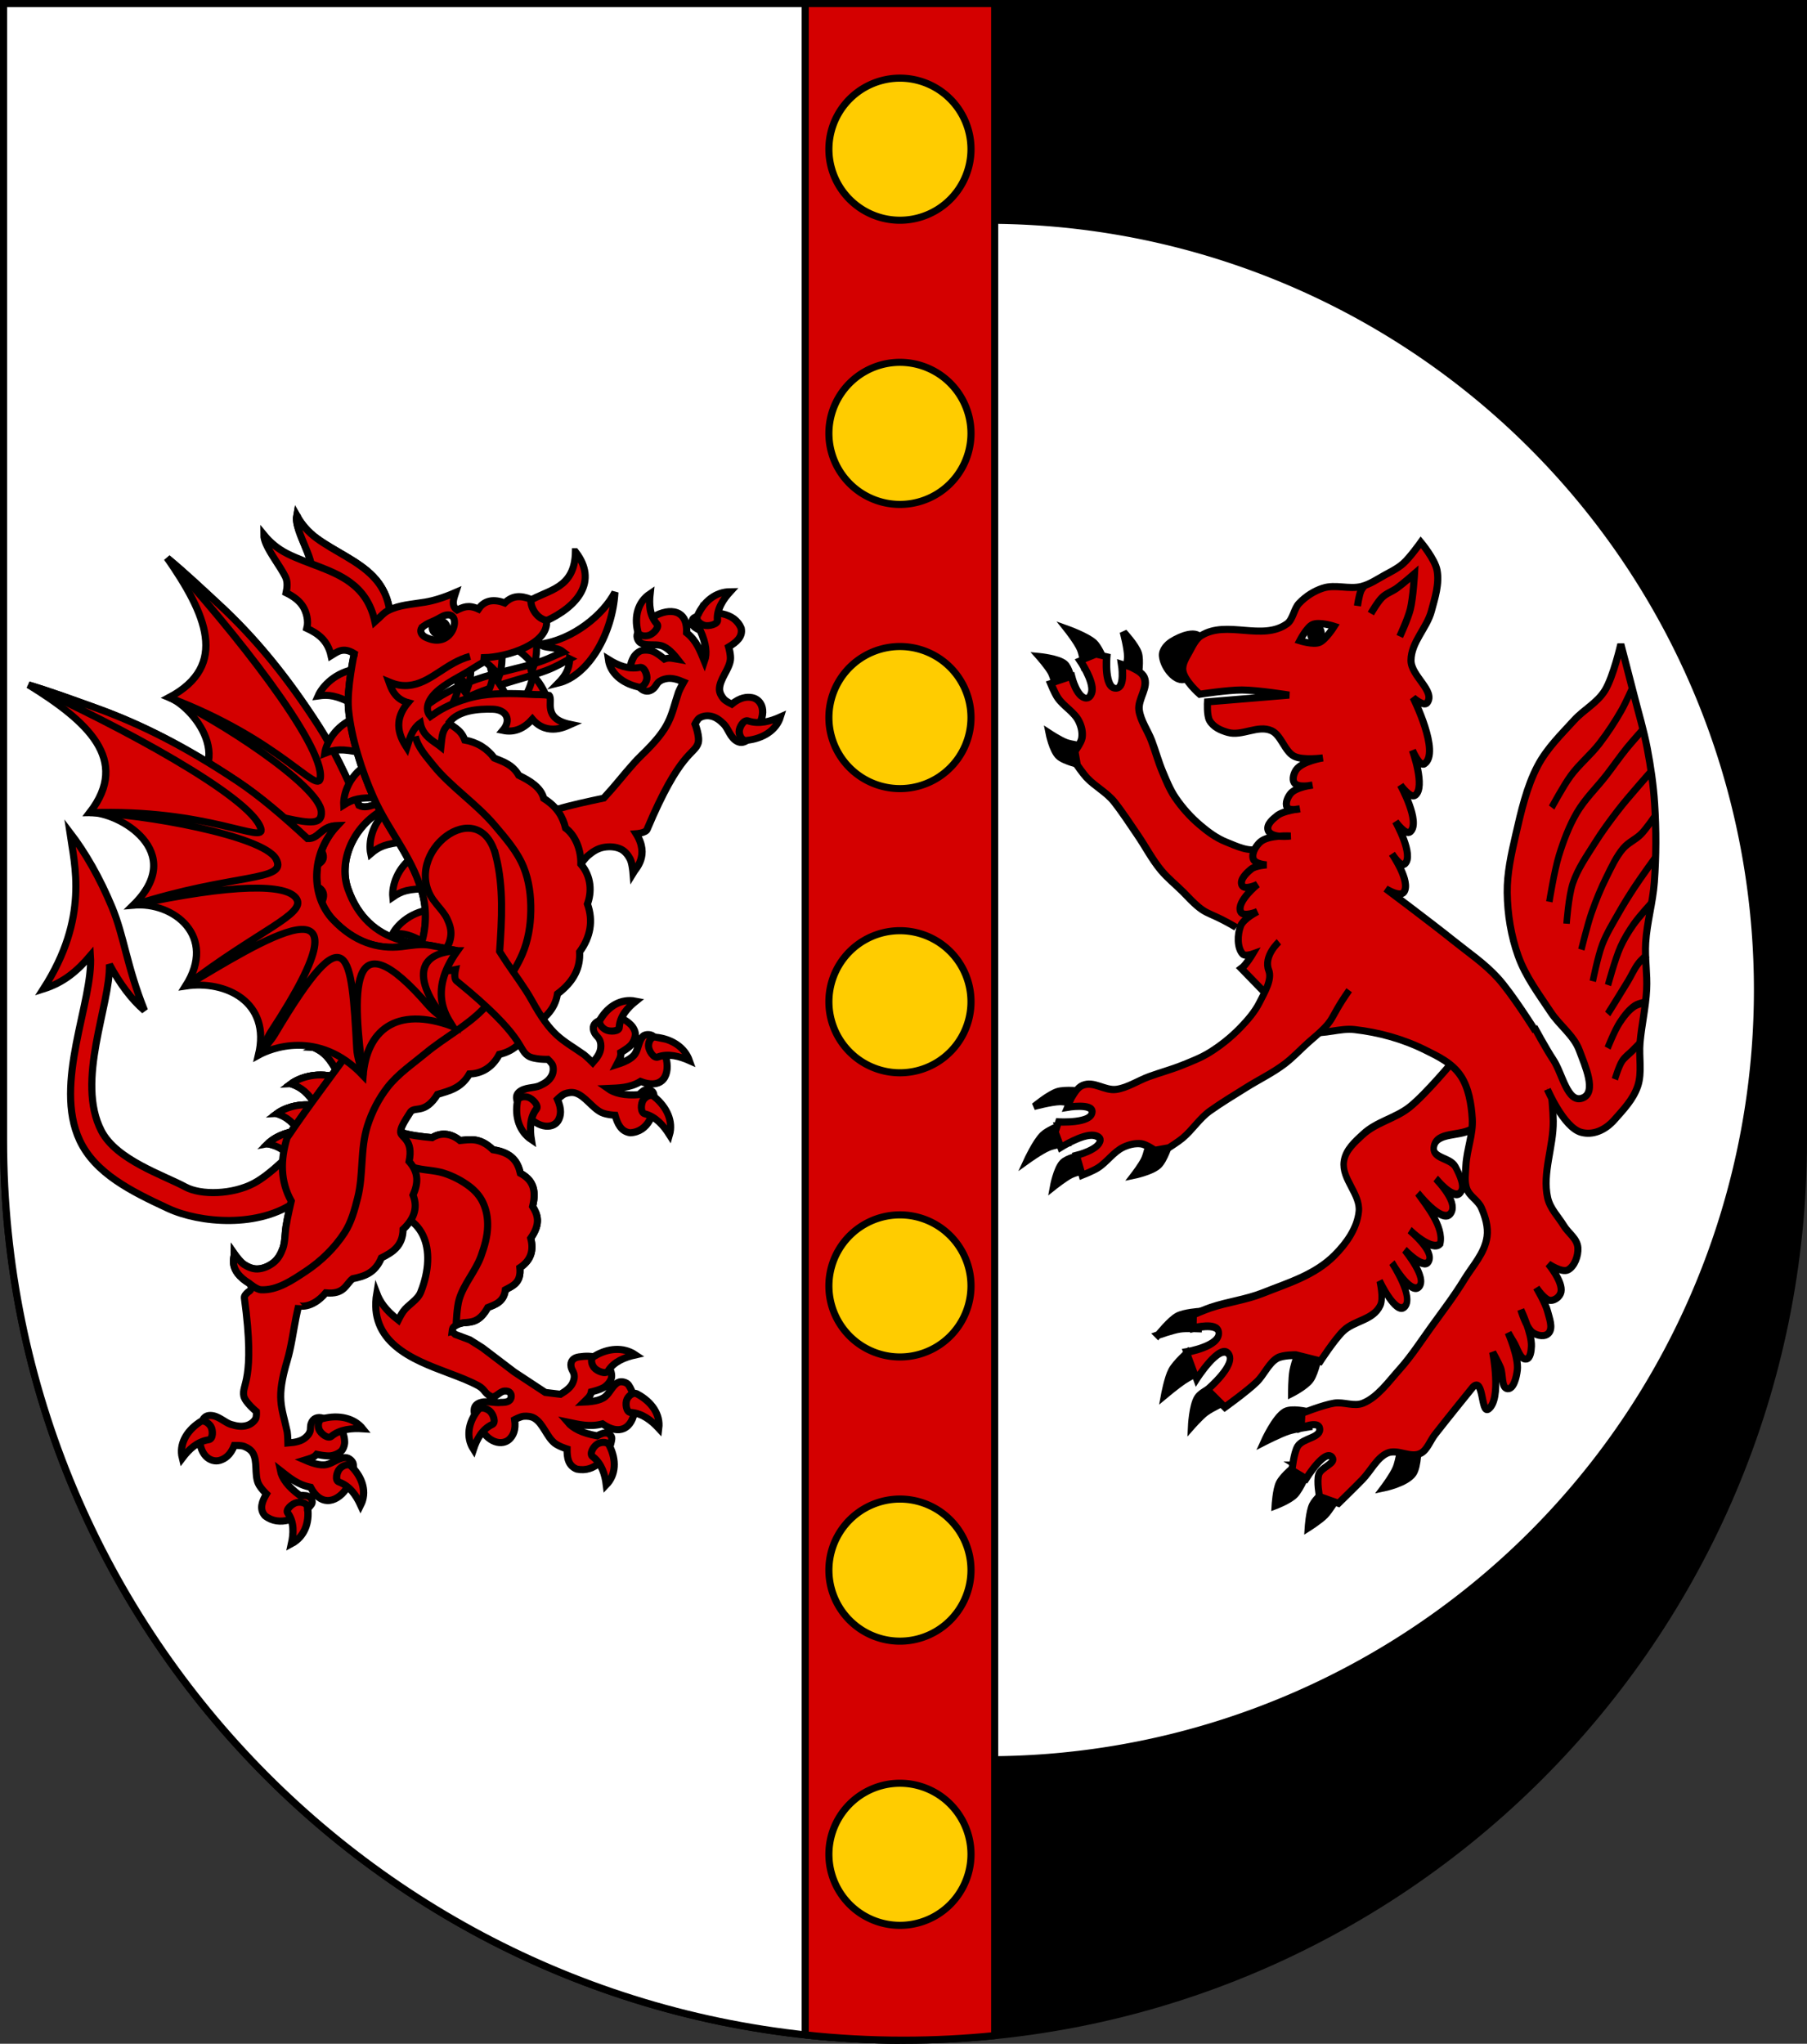 <?xml version="1.0" encoding="UTF-8" standalone="no"?>
<!-- Created with Inkscape (http://www.inkscape.org/) -->

<svg
   xmlns:dc="http://purl.org/dc/elements/1.1/"
   xmlns:cc="http://creativecommons.org/ns#"
   xmlns:rdf="http://www.w3.org/1999/02/22-rdf-syntax-ns#"
   xmlns:svg="http://www.w3.org/2000/svg"
   xmlns="http://www.w3.org/2000/svg"
   xmlns:sodipodi="http://sodipodi.sourceforge.net/DTD/sodipodi-0.dtd"
   xmlns:inkscape="http://www.inkscape.org/namespaces/inkscape"
   width="763"
   height="863"
   id="svg2"
   version="1.1"
   inkscape:version="0.48.4 r9939"
   sodipodi:docname="Familie_Gareth-Firdayon4.svg">
  <rect width="100%" height="100%" fill="#333333" stroke="none"/>
  <defs
     id="defs4">
    <inkscape:perspective
       sodipodi:type="inkscape:persp3d"
       inkscape:vp_x="0 : 526.18109 : 1"
       inkscape:vp_y="0 : 1000 : 0"
       inkscape:vp_z="744.09448 : 526.18109 : 1"
       inkscape:persp3d-origin="372.04724 : 350.78739 : 1"
       id="perspective10" />
    <inkscape:perspective
       id="perspective2828"
       inkscape:persp3d-origin="0.5 : 0.33333333 : 1"
       inkscape:vp_z="1 : 0.5 : 1"
       inkscape:vp_y="0 : 1000 : 0"
       inkscape:vp_x="0 : 0.5 : 1"
       sodipodi:type="inkscape:persp3d" />
    <inkscape:perspective
       id="perspective2828-7"
       inkscape:persp3d-origin="0.5 : 0.33333333 : 1"
       inkscape:vp_z="1 : 0.5 : 1"
       inkscape:vp_y="0 : 1000 : 0"
       inkscape:vp_x="0 : 0.5 : 1"
       sodipodi:type="inkscape:persp3d" />
    <inkscape:perspective
       id="perspective3640"
       inkscape:persp3d-origin="0.5 : 0.33333333 : 1"
       inkscape:vp_z="1 : 0.5 : 1"
       inkscape:vp_y="0 : 1000 : 0"
       inkscape:vp_x="0 : 0.5 : 1"
       sodipodi:type="inkscape:persp3d" />
    <inkscape:perspective
       id="perspective3670"
       inkscape:persp3d-origin="0.5 : 0.33333333 : 1"
       inkscape:vp_z="1 : 0.5 : 1"
       inkscape:vp_y="0 : 1000 : 0"
       inkscape:vp_x="0 : 0.5 : 1"
       sodipodi:type="inkscape:persp3d" />
    <inkscape:perspective
       id="perspective3693"
       inkscape:persp3d-origin="0.5 : 0.33333333 : 1"
       inkscape:vp_z="1 : 0.5 : 1"
       inkscape:vp_y="0 : 1000 : 0"
       inkscape:vp_x="0 : 0.5 : 1"
       sodipodi:type="inkscape:persp3d" />
    <inkscape:perspective
       id="perspective3720"
       inkscape:persp3d-origin="0.5 : 0.33333333 : 1"
       inkscape:vp_z="1 : 0.5 : 1"
       inkscape:vp_y="0 : 1000 : 0"
       inkscape:vp_x="0 : 0.5 : 1"
       sodipodi:type="inkscape:persp3d" />
    <inkscape:perspective
       id="perspective3747"
       inkscape:persp3d-origin="0.5 : 0.33333333 : 1"
       inkscape:vp_z="1 : 0.5 : 1"
       inkscape:vp_y="0 : 1000 : 0"
       inkscape:vp_x="0 : 0.5 : 1"
       sodipodi:type="inkscape:persp3d" />
    <inkscape:perspective
       id="perspective3763"
       inkscape:persp3d-origin="0.5 : 0.33333333 : 1"
       inkscape:vp_z="1 : 0.5 : 1"
       inkscape:vp_y="0 : 1000 : 0"
       inkscape:vp_x="0 : 0.5 : 1"
       sodipodi:type="inkscape:persp3d" />
    <inkscape:perspective
       id="perspective3792"
       inkscape:persp3d-origin="0.5 : 0.33333333 : 1"
       inkscape:vp_z="1 : 0.5 : 1"
       inkscape:vp_y="0 : 1000 : 0"
       inkscape:vp_x="0 : 0.5 : 1"
       sodipodi:type="inkscape:persp3d" />
    <inkscape:perspective
       id="perspective3814"
       inkscape:persp3d-origin="0.5 : 0.33333333 : 1"
       inkscape:vp_z="1 : 0.5 : 1"
       inkscape:vp_y="0 : 1000 : 0"
       inkscape:vp_x="0 : 0.5 : 1"
       sodipodi:type="inkscape:persp3d" />
    <inkscape:perspective
       id="perspective3841"
       inkscape:persp3d-origin="0.5 : 0.33333333 : 1"
       inkscape:vp_z="1 : 0.5 : 1"
       inkscape:vp_y="0 : 1000 : 0"
       inkscape:vp_x="0 : 0.5 : 1"
       sodipodi:type="inkscape:persp3d" />
    <inkscape:perspective
       id="perspective3841-5"
       inkscape:persp3d-origin="0.5 : 0.33333333 : 1"
       inkscape:vp_z="1 : 0.5 : 1"
       inkscape:vp_y="0 : 1000 : 0"
       inkscape:vp_x="0 : 0.5 : 1"
       sodipodi:type="inkscape:persp3d" />
    <inkscape:perspective
       id="perspective3872"
       inkscape:persp3d-origin="0.5 : 0.33333333 : 1"
       inkscape:vp_z="1 : 0.5 : 1"
       inkscape:vp_y="0 : 1000 : 0"
       inkscape:vp_x="0 : 0.5 : 1"
       sodipodi:type="inkscape:persp3d" />
    <inkscape:perspective
       id="perspective3898"
       inkscape:persp3d-origin="0.5 : 0.33333333 : 1"
       inkscape:vp_z="1 : 0.5 : 1"
       inkscape:vp_y="0 : 1000 : 0"
       inkscape:vp_x="0 : 0.5 : 1"
       sodipodi:type="inkscape:persp3d" />
    <inkscape:perspective
       id="perspective3920"
       inkscape:persp3d-origin="0.5 : 0.33333333 : 1"
       inkscape:vp_z="1 : 0.5 : 1"
       inkscape:vp_y="0 : 1000 : 0"
       inkscape:vp_x="0 : 0.5 : 1"
       sodipodi:type="inkscape:persp3d" />
    <inkscape:perspective
       id="perspective2860"
       inkscape:persp3d-origin="0.5 : 0.33333333 : 1"
       inkscape:vp_z="1 : 0.5 : 1"
       inkscape:vp_y="0 : 1000 : 0"
       inkscape:vp_x="0 : 0.5 : 1"
       sodipodi:type="inkscape:persp3d" />
    <inkscape:perspective
       id="perspective3672"
       inkscape:persp3d-origin="0.5 : 0.33333333 : 1"
       inkscape:vp_z="1 : 0.5 : 1"
       inkscape:vp_y="0 : 1000 : 0"
       inkscape:vp_x="0 : 0.5 : 1"
       sodipodi:type="inkscape:persp3d" />
    <inkscape:perspective
       id="perspective3695"
       inkscape:persp3d-origin="0.5 : 0.33333333 : 1"
       inkscape:vp_z="1 : 0.5 : 1"
       inkscape:vp_y="0 : 1000 : 0"
       inkscape:vp_x="0 : 0.5 : 1"
       sodipodi:type="inkscape:persp3d" />
    <inkscape:perspective
       id="perspective3261"
       inkscape:persp3d-origin="0.5 : 0.33333333 : 1"
       inkscape:vp_z="1 : 0.5 : 1"
       inkscape:vp_y="0 : 1000 : 0"
       inkscape:vp_x="0 : 0.5 : 1"
       sodipodi:type="inkscape:persp3d" />
    <inkscape:perspective
       id="perspective2828-1"
       inkscape:persp3d-origin="0.5 : 0.33333333 : 1"
       inkscape:vp_z="1 : 0.5 : 1"
       inkscape:vp_y="0 : 1000 : 0"
       inkscape:vp_x="0 : 0.5 : 1"
       sodipodi:type="inkscape:persp3d" />
    <inkscape:perspective
       id="perspective3652"
       inkscape:persp3d-origin="0.5 : 0.33333333 : 1"
       inkscape:vp_z="1 : 0.5 : 1"
       inkscape:vp_y="0 : 1000 : 0"
       inkscape:vp_x="0 : 0.5 : 1"
       sodipodi:type="inkscape:persp3d" />
    <inkscape:perspective
       id="perspective3652-2"
       inkscape:persp3d-origin="0.5 : 0.33333333 : 1"
       inkscape:vp_z="1 : 0.5 : 1"
       inkscape:vp_y="0 : 1000 : 0"
       inkscape:vp_x="0 : 0.5 : 1"
       sodipodi:type="inkscape:persp3d" />
    <inkscape:perspective
       id="perspective3652-5"
       inkscape:persp3d-origin="0.5 : 0.33333333 : 1"
       inkscape:vp_z="1 : 0.5 : 1"
       inkscape:vp_y="0 : 1000 : 0"
       inkscape:vp_x="0 : 0.5 : 1"
       sodipodi:type="inkscape:persp3d" />
    <inkscape:perspective
       id="perspective3727"
       inkscape:persp3d-origin="0.5 : 0.33333333 : 1"
       inkscape:vp_z="1 : 0.5 : 1"
       inkscape:vp_y="0 : 1000 : 0"
       inkscape:vp_x="0 : 0.5 : 1"
       sodipodi:type="inkscape:persp3d" />
    <inkscape:perspective
       id="perspective3843"
       inkscape:persp3d-origin="0.5 : 0.33333333 : 1"
       inkscape:vp_z="1 : 0.5 : 1"
       inkscape:vp_y="0 : 1000 : 0"
       inkscape:vp_x="0 : 0.5 : 1"
       sodipodi:type="inkscape:persp3d" />
    <inkscape:perspective
       id="perspective3970"
       inkscape:persp3d-origin="0.5 : 0.33333333 : 1"
       inkscape:vp_z="1 : 0.5 : 1"
       inkscape:vp_y="0 : 1000 : 0"
       inkscape:vp_x="0 : 0.5 : 1"
       sodipodi:type="inkscape:persp3d" />
    <inkscape:perspective
       id="perspective4007"
       inkscape:persp3d-origin="0.5 : 0.33333333 : 1"
       inkscape:vp_z="1 : 0.5 : 1"
       inkscape:vp_y="0 : 1000 : 0"
       inkscape:vp_x="0 : 0.5 : 1"
       sodipodi:type="inkscape:persp3d" />
    <inkscape:perspective
       id="perspective4062"
       inkscape:persp3d-origin="0.5 : 0.33333333 : 1"
       inkscape:vp_z="1 : 0.5 : 1"
       inkscape:vp_y="0 : 1000 : 0"
       inkscape:vp_x="0 : 0.5 : 1"
       sodipodi:type="inkscape:persp3d" />
    <inkscape:perspective
       id="perspective4153"
       inkscape:persp3d-origin="0.5 : 0.33333333 : 1"
       inkscape:vp_z="1 : 0.5 : 1"
       inkscape:vp_y="0 : 1000 : 0"
       inkscape:vp_x="0 : 0.5 : 1"
       sodipodi:type="inkscape:persp3d" />
    <inkscape:perspective
       id="perspective4316"
       inkscape:persp3d-origin="0.5 : 0.33333333 : 1"
       inkscape:vp_z="1 : 0.5 : 1"
       inkscape:vp_y="0 : 1000 : 0"
       inkscape:vp_x="0 : 0.5 : 1"
       sodipodi:type="inkscape:persp3d" />
    <inkscape:perspective
       id="perspective4316-9"
       inkscape:persp3d-origin="0.5 : 0.33333333 : 1"
       inkscape:vp_z="1 : 0.5 : 1"
       inkscape:vp_y="0 : 1000 : 0"
       inkscape:vp_x="0 : 0.5 : 1"
       sodipodi:type="inkscape:persp3d" />
    <inkscape:perspective
       id="perspective2898"
       inkscape:persp3d-origin="0.5 : 0.33333333 : 1"
       inkscape:vp_z="1 : 0.5 : 1"
       inkscape:vp_y="0 : 1000 : 0"
       inkscape:vp_x="0 : 0.5 : 1"
       sodipodi:type="inkscape:persp3d" />
    <inkscape:perspective
       id="perspective3337"
       inkscape:persp3d-origin="0.5 : 0.33333333 : 1"
       inkscape:vp_z="1 : 0.5 : 1"
       inkscape:vp_y="0 : 1000 : 0"
       inkscape:vp_x="0 : 0.5 : 1"
       sodipodi:type="inkscape:persp3d" />
    <inkscape:perspective
       id="perspective3373"
       inkscape:persp3d-origin="0.5 : 0.33333333 : 1"
       inkscape:vp_z="1 : 0.5 : 1"
       inkscape:vp_y="0 : 1000 : 0"
       inkscape:vp_x="0 : 0.5 : 1"
       sodipodi:type="inkscape:persp3d" />
    <inkscape:perspective
       id="perspective3837"
       inkscape:persp3d-origin="0.5 : 0.33333333 : 1"
       inkscape:vp_z="1 : 0.5 : 1"
       inkscape:vp_y="0 : 1000 : 0"
       inkscape:vp_x="0 : 0.5 : 1"
       sodipodi:type="inkscape:persp3d" />
    <inkscape:perspective
       id="perspective4362"
       inkscape:persp3d-origin="0.5 : 0.33333333 : 1"
       inkscape:vp_z="1 : 0.5 : 1"
       inkscape:vp_y="0 : 1000 : 0"
       inkscape:vp_x="0 : 0.5 : 1"
       sodipodi:type="inkscape:persp3d" />
    <inkscape:perspective
       id="perspective3266"
       inkscape:persp3d-origin="0.5 : 0.33333333 : 1"
       inkscape:vp_z="1 : 0.5 : 1"
       inkscape:vp_y="0 : 1000 : 0"
       inkscape:vp_x="0 : 0.5 : 1"
       sodipodi:type="inkscape:persp3d" />
    <inkscape:perspective
       id="perspective3806"
       inkscape:persp3d-origin="0.5 : 0.33333333 : 1"
       inkscape:vp_z="1 : 0.5 : 1"
       inkscape:vp_y="0 : 1000 : 0"
       inkscape:vp_x="0 : 0.5 : 1"
       sodipodi:type="inkscape:persp3d" />
    <inkscape:perspective
       id="perspective2894"
       inkscape:persp3d-origin="0.5 : 0.33333333 : 1"
       inkscape:vp_z="1 : 0.5 : 1"
       inkscape:vp_y="0 : 1000 : 0"
       inkscape:vp_x="0 : 0.5 : 1"
       sodipodi:type="inkscape:persp3d" />
  </defs>
  <sodipodi:namedview
     id="base"
     pagecolor="#ffffff"
     bordercolor="#666666"
     borderopacity="1.0"
     inkscape:pageopacity="0.0"
     inkscape:pageshadow="2"
     inkscape:zoom="0.7"
     inkscape:cx="462.08367"
     inkscape:cy="323.52291"
     inkscape:document-units="px"
     inkscape:current-layer="layer1"
     showgrid="false"
     inkscape:window-width="1280"
     inkscape:window-height="1002"
     inkscape:window-x="-8"
     inkscape:window-y="-8"
     inkscape:window-maximized="1">
    <inkscape:grid
       type="xygrid"
       id="grid2816"
       empspacing="5"
       visible="true"
       enabled="true"
       snapvisiblegridlinesonly="true" />
  </sodipodi:namedview>
  <g
     inkscape:label="Ebene 1"
     inkscape:groupmode="layer"
     id="layer1"
     transform="translate(-1.644,-192.036)">
    <path
       style="fill:#000000;fill-opacity:1;stroke:#000000;stroke-width:3;stroke-miterlimit:4;stroke-opacity:1;stroke-dasharray:none"
       d="m 3.144,193.536 0,480 c 0,209.868 170.132,380 380,380 209.868,0 380,-170.132 380,-380 l 0,-480 -760,0 z"
       id="path2850" />
    <path
       sodipodi:type="arc"
       style="fill:#ffffff;fill-opacity:1;stroke:#000000;stroke-width:3.138;stroke-miterlimit:4;stroke-opacity:1;stroke-dasharray:none"
       id="path2989"
       sodipodi:cx="380"
       sodipodi:cy="383"
       sodipodi:rx="340"
       sodipodi:ry="340"
       d="m 720,383 a 340,340 0 1 1 -680,0 340,340 0 1 1 680,0 z"
       transform="matrix(0.956,0,0,0.956,55.408,243.933)" />
    <path
       style="fill:#ffffff;fill-opacity:1;fill-rule:nonzero;stroke:#000000;stroke-width:3;stroke-miterlimit:0;stroke-opacity:1;stroke-dasharray:none;stroke-dashoffset:0"
       d="M 1.5 1.5 L 1.5 481.5 C 1.5 690.867 170.823 860.69 380 861.5 L 380 1.5 L 1.5 1.5 z "
       id="rect3149"
       transform="translate(1.644,192.036)" />
    <g
       id="g4505"
       transform="matrix(1.073,0,0,1.073,-370.299,-10.427)">
      <g
         inkscape:transform-center-y="-53.432844"
         inkscape:transform-center-x="37.743688"
         id="g3247"
         transform="matrix(-0.427,-0.136,-0.134,0.404,682.688,539.367)">
        <path
           sodipodi:nodetypes="ccccccccssccsssc"
           id="path3249"
           d="m 316.551,178.721 c 31.488,36.711 15.104,61.919 11.875,69.424 48.766,-24.813 76.33,-2.37 84.04,37.453 34.326,-47.187 79.205,-32.069 89.521,-27.404 -16.88,-48.117 21.192,-71.679 56.636,-69.424 -33.127,-43.113 1.503,-78.571 37.453,-78.559 -53.75,-44.6 2.849,-86.856 28.318,-88.607 -41.598,-45.261 -7.269,-84.366 40.193,-122.406 -19.949,8.47 -37.297,17.274 -56.334,26.61 -38.135,18.701 -75.619,43.715 -117.175,79.587 -17.497,15.104 -35.366,34.793 -54.933,58.131 -10.109,1.335 -12.891,-10.52 -27.379,-9.604 26.494,23.806 30.563,62.862 13.569,86.192 -15.939,21.883 -35.709,30.993 -57.458,30.369 -7.322,-0.21 -17.014,-1.326 -25.536,1.278 l -22.789,6.962 z"
           style="fill:#d40000;fill-opacity:1;stroke:#000000;stroke-width:6.407;stroke-miterlimit:4;stroke-dasharray:none;display:inline"
           inkscape:connector-curvature="0" />
        <path
           sodipodi:nodetypes="ccscsscscscscscssccsssc"
           id="path3251"
           d="m 316.551,178.721 c 57.248,-1.889 24.022,56.913 11.875,69.424 6.913,-7.924 14.483,-14.019 19.195,-21.17 61.778,-93.766 65.486,-15.73 64.845,58.623 1.161,-8.697 3.136,-17.039 2.65,-24.989 -5.418,-88.477 -7.7,-128.761 70.488,-20.264 4.41,6.12 10.567,11.49 16.384,17.848 -5.815,-6.71 -8.63,-14.274 -13.418,-20.358 C 373.815,92.016 491.693,156.043 558.623,188.769 488.85,143.533 445.454,132.762 452.153,117.792 458.758,103.028 506.103,98.683 596.076,110.21 504.471,88.657 457.405,101.702 465.928,79.508 474.603,56.921 578.985,26.93 624.394,21.603 520.364,27.406 473.207,66.182 476.096,50.127 c 5.407,-30.049 114.414,-106.743 188.491,-150.931 -19.949,8.47 -37.297,17.274 -56.334,26.61 -38.135,18.701 -75.619,43.715 -117.175,79.587 -17.497,15.104 -35.366,34.793 -54.933,58.131 -10.109,1.335 -12.891,-10.52 -27.379,-9.604 26.494,23.806 30.563,62.862 13.569,86.192 -15.939,21.883 -35.709,30.993 -57.458,30.369 -7.322,-0.21 -17.014,-1.326 -25.536,1.278 l -22.789,6.962 z"
           style="fill:#d40000;fill-opacity:1;stroke:#000000;stroke-width:6.407;stroke-miterlimit:4;stroke-dasharray:none;display:inline"
           inkscape:connector-curvature="0" />
      </g>
      <g
         transform="matrix(-0.446,0.048,0.045,0.423,674.649,494.736)"
         inkscape:transform-center-y="-43.180253"
         inkscape:transform-center-x="-36.95137"
         id="g10231">
        <path
           inkscape:connector-curvature="0"
           id="path12571-4-3-0-5-36"
           style="fill:#d40000;stroke:#000000;stroke-width:6.407;stroke-linecap:butt;stroke-linejoin:miter;stroke-miterlimit:4;stroke-opacity:1;stroke-dasharray:none;display:inline"
           d="M 286.723,14.116 C 260.219,2.363 231.437,-0.828 202.398,-3.964 c 0,0 -5.574,-5.174 -8.286,-7.829 -8.652,-8.472 -19.246,-20.087 -28.568,-27.715 -28.928,-23.671 -28.585,-31.994 -38.304,-54.52 -1.542,-3.082 -5.404,-8.8 -5.404,-8.8 5.887,-3.458 10.325,-5.102 14.583,-4.796 2.826,0.203 5.403,0.784 7.824,2.768 1.492,1.223 2.403,3.471 4.707,5.184 4.019,2.987 8.208,2.143 11.329,-2.013 7.59,-10.107 9.535,-18.928 2.948,-28.877 -1.599,-2.416 -5.122,-5.143 -8.016,-5.373 -3.086,-0.245 -6.333,0.395 -9.117,1.748 -3.804,1.849 -9.581,8.317 -9.581,8.317 -4.282,-1.214 -7.832,0.503 -11.521,1.601 0,0 2.983,-5.113 5.704,-8.303 2.106,-2.47 4.593,-4.855 7.606,-6.064 5.157,-2.069 12.502,-1.067 17.108,-4.174 2.518,-1.699 3.677,-6.525 2.153,-9.152 -8.052,-13.886 -28.391,-21.802 -38.049,-14.23 -4.049,3.175 -6.244,9.075 -4.844,18.399 -8.09,8.47 -10.219,18.226 -12.89,27.865 -2.991,-6.715 -3.135,-15.899 0.804,-28.63 0,0 4.28,-2.694 5.522,-4.794 0.731,-1.235 1.399,-2.88 0.919,-4.233 -1.074,-3.024 -1.821,-3.412 -4.901,-4.312 -14.226,-4.098 -33.058,-0.498 -37.393,15.368 -0.749,8.32 5.801,12.5 12.613,15.866 0,0 -1.298,7.631 -0.263,12.187 1.997,8.791 11.4,16.917 12.215,25.895 0.292,3.212 -1.028,6.533 -2.78,9.24 -1.559,2.41 -6.513,5.654 -6.513,5.654 -8.027,-5.498 -13.954,-5.47 -18.434,-4.027 -7.678,2.472 -13.326,14.53 0.347,31.148 4.324,5.256 10.521,11.945 16.526,7.835 6.005,-4.11 6.746,-12.775 10.264,-17.351 3.518,-4.576 6.569,-7.425 11.08,-8.831 3.059,-0.954 6.699,-0.756 9.566,0.676 2.027,1.012 4.466,5.145 4.466,5.145 0,0 -3.194,12.46 -0.85,17.994 4.368,10.316 16.381,5.215 52.562,74.379 1.578,3.016 9.843,2.711 9.843,2.711 -9.953,21.589 3.923,32.436 6.311,35.778 0,0 -0.231,-9.03 1.328,-13.153 1.442,-3.813 3.702,-7.686 7.104,-9.932 4.301,-2.84 9.966,-3.789 15.1,-3.341 5.468,0.476 9.97,3.017 14.424,6.225 4.444,3.2 9.622,10.687 13.433,14.617 35.19,36.295 106.387,-23.798 51.65,-48.072 z"
           sodipodi:nodetypes="ccsscssssssssccssssscccsscccssscsssssscssccssssss"
           inkscape:transform-center-x="93.105738"
           inkscape:transform-center-y="-90.614047" />
        <path
           inkscape:connector-curvature="0"
           style="fill:#d40000;fill-opacity:1;stroke:#000000;stroke-width:6.407;stroke-linecap:butt;stroke-linejoin:miter;stroke-miterlimit:4;stroke-opacity:1;stroke-dasharray:none"
           d="m 162.517,-102.989 c -3.794,1.89 -7.517,-1.952 -8.716,-6.035 -1.147,-3.905 0.971,-12.285 5.18,-11.576 9.996,0.992 19.026,-4.334 26.399,-10.394 -0.37,12.912 -9.658,23.046 -22.863,28.004 z"
           id="path10002-0-5-9-3-5-9"
           sodipodi:nodetypes="csccc"
           inkscape:transform-center-x="104.83981"
           inkscape:transform-center-y="-159.57145" />
        <path
           inkscape:connector-curvature="0"
           style="fill:#d40000;fill-opacity:1;stroke:#000000;stroke-width:6.407;stroke-linecap:butt;stroke-linejoin:miter;stroke-miterlimit:4;stroke-opacity:1;stroke-dasharray:none"
           d="m 157.215,-154.149 c -0.082,4.238 -5.212,5.758 -9.386,4.929 -3.992,-0.792 -10.438,-6.55 -7.86,-9.953 5.509,-8.4 4.972,-18.869 3.016,-28.211 11.272,6.309 15.951,19.233 14.229,33.234 z"
           id="path10002-0-5-9-7-5-0-2"
           sodipodi:nodetypes="csccc"
           inkscape:transform-center-x="125.80569"
           inkscape:transform-center-y="-211.02095" />
        <path
           inkscape:connector-curvature="0"
           style="fill:#d40000;fill-opacity:1;stroke:#000000;stroke-width:6.407;stroke-linecap:butt;stroke-linejoin:miter;stroke-miterlimit:4;stroke-opacity:1;stroke-dasharray:none"
           d="m 103.59,-162.457 c 2.38,3.508 -0.931,7.71 -4.817,9.444 -3.717,1.658 -12.304,0.679 -12.164,-3.588 -0.352,-10.039 -6.836,-18.277 -13.826,-24.775 12.846,-1.358 24.129,6.493 30.807,18.919 z"
           id="path10002-0-5-9-7-6-2-3-9"
           sodipodi:nodetypes="csccc"
           inkscape:transform-center-x="185.68832"
           inkscape:transform-center-y="-209.71712" />
        <path
           inkscape:connector-curvature="0"
           style="fill:#d40000;fill-opacity:1;stroke:#000000;stroke-width:6.407;stroke-linecap:butt;stroke-linejoin:miter;stroke-miterlimit:4;stroke-opacity:1;stroke-dasharray:none"
           d="m 71.973,-42.919 c 4.216,0.442 6.358,-4.46 6.051,-8.705 -0.293,-4.059 -5.21,-11.167 -8.905,-9.029 -9.016,4.429 -19.339,2.602 -28.367,-0.493 4.867,11.965 17.115,18.206 31.221,18.227 z"
           id="path10002-0-5-9-7-6-6-7-1-3"
           sodipodi:nodetypes="csccc"
           inkscape:transform-center-x="214.87337"
           inkscape:transform-center-y="-94.84694" />
      </g>
      <g
         transform="matrix(0.923,0.533,-0.533,0.923,372.024,-251.772)"
         inkscape:transform-center-y="54.625313"
         inkscape:transform-center-x="-39.384382"
         id="g3721">
        <path
           inkscape:connector-curvature="0"
           id="path12571-4-3-4-5"
           style="fill:#d40000;fill-opacity:1;stroke:#000000;stroke-width:2.623;stroke-miterlimit:4;stroke-dasharray:none;display:inline"
           d="m 576.412,712.034 1.546,0.364 5.687,-0.954 5.485,0.21 14.649,1.86 13.697,0.807 5.191,-2.214 c 1.365,-2.443 1.991,-4.26 1.805,-5.955 -0.124,-1.125 -0.402,-2.141 -1.265,-3.058 -0.532,-0.565 -1.485,-0.872 -2.232,-1.749 -1.305,-1.531 -1.009,-3.228 0.686,-4.583 4.122,-3.295 7.783,-4.299 12.034,-1.919 1.032,0.578 2.221,1.917 2.357,3.068 0.145,1.228 -0.078,2.543 -0.606,3.691 -0.721,1.569 -3.346,4.045 -3.346,4.045 0.566,1.682 -0.102,3.145 -0.511,4.649 0,0 2.097,-1.324 3.393,-2.494 1.004,-0.906 1.967,-1.961 2.431,-3.197 0.794,-2.115 0.274,-5.027 1.51,-6.949 0.676,-1.051 2.678,-1.638 3.797,-1.096 5.917,2.864 9.507,10.796 6.473,14.853 -1.272,1.701 -3.709,2.73 -7.627,2.409 -3.43,3.452 -7.481,4.554 -11.474,5.869 2.849,1.024 6.691,0.846 11.961,-1.055 0,0 1.067,-1.781 1.928,-2.331 0.506,-0.324 1.185,-0.633 1.757,-0.476 1.279,0.352 1.452,0.641 1.87,1.85 1.909,5.585 0.663,13.208 -5.912,15.349 -3.469,0.513 -5.307,-2 -6.808,-4.638 0,0 -3.173,0.715 -5.092,0.418 -3.704,-0.573 -7.231,-4.126 -10.996,-4.222 -1.347,-0.034 -2.718,0.578 -3.826,1.348 -0.986,0.685 -2.275,2.75 -2.275,2.75 2.409,3.07 2.479,5.441 1.937,7.269 -0.928,3.134 -5.892,5.702 -13.029,0.66 -2.257,-1.595 -5.139,-3.902 -3.504,-6.409 1.636,-2.507 5.249,-3.025 7.114,-4.55 0,0 2.098,-1.049 2.34,-2.323 0.159,-0.835 -0.278,-1.921 -1.059,-2.29 -0.847,-0.4 -1.474,-0.162 -2.28,0.355 -1.597,1.023 -1.57,4.123 -3.395,4.236 -2.828,0.174 -3.125,-1.144 -5.959,-1.086 -3.603,0.073 -7.659,0.735 -11.903,1.434 -7.184,1.183 -14.905,2.473 -21.872,1.197 -6.843,-1.254 -12.643,-4.953 -15.802,-13.428 2.46,1.996 5.71,3.74 11.823,4.573 0,0 -0.14,-2.427 -0.012,-3.636 0.337,-3.174 2.503,-6.268 2.04,-9.4 -2.506,-16.966 -14.157,-26.992 -29.075,-17.437 l -6.987,-29.952 c 3.606,-0.781 7.331,-2.376 11.179,-4.14 1.613,-3.035 4.747,-4.963 9.433,-4.227 3.314,-2.375 5.839,-4.693 12.232,-3.147 6.752,-2.648 10.217,-0.609 13.127,2.466 4.612,-0.16 8.116,1.714 10.029,8.354 3.029,1.614 5.856,3.781 5.269,10.507 3.19,3.188 4.218,6.977 1.963,11.429 3.212,4.511 1.17,6.971 -0.559,9.728 1.736,4.107 -0.38,6.481 -2.34,8.917 0.085,6.197 -2.397,7.623 -5.051,9.413 -0.927,0.75 -1.958,2.118 -2.278,3.231 -0.153,0.534 0.33,1.608 0.33,1.608 z"
           sodipodi:nodetypes="csssssssccssssscccsscccssscssssssssssscsssssccssccccccccccccsc" />
        <path
           id="path12571-4-3-4-5-6-1"
           style="fill:#d40000;fill-opacity:1;stroke:#000000;stroke-width:2.623;stroke-miterlimit:4;stroke-dasharray:none;display:inline"
           d="m 525.362,667.684 -2.284,-9.789 c 3.606,-0.781 7.331,-2.376 11.179,-4.14 1.613,-3.035 4.747,-4.963 9.433,-4.227 3.314,-2.375 5.839,-4.693 12.232,-3.147 6.752,-2.648 10.217,-0.609 13.127,2.466 4.612,-0.16 8.116,1.714 10.029,8.354 3.029,1.614 5.856,3.781 5.269,10.507 3.19,3.188 4.218,6.977 1.963,11.429 3.212,4.511 1.17,6.971 -0.559,9.728 1.736,4.107 -0.38,6.481 -2.34,8.917 0.085,6.197 -2.397,7.623 -5.051,9.413 l -1.93,1.842 c 0,0 -2.984,-5.612 -3.697,-8.673 -1.345,-5.779 0.078,-11.985 -0.981,-17.826 -0.66,-3.639 -1.555,-7.324 -3.322,-10.577 -1.522,-2.802 -3.355,-5.035 -6.012,-6.895 -2.074,-1.451 -4.666,-2.3 -7.24,-2.62 -3.469,-0.432 -7.177,-0.275 -10.624,0.483 -3.757,0.826 -7.145,2.964 -10.895,3.822 -2.718,0.622 -8.296,0.934 -8.296,0.934 z"
           sodipodi:nodetypes="cccccccccccccsssssssc"
           inkscape:connector-curvature="0" />
        <path
           style="fill:#d40000;fill-opacity:1;stroke:#000000;stroke-width:2.623;stroke-linecap:butt;stroke-linejoin:miter;stroke-miterlimit:4;stroke-opacity:1;stroke-dasharray:none"
           d="m 626.487,693.655 c -0.994,1.436 0.394,3.076 2.021,3.72 1.556,0.616 5.148,0.111 5.087,-1.596 0.141,-4.026 2.849,-7.41 5.769,-10.104 -5.375,-0.376 -10.091,2.916 -12.877,7.98 z"
           id="path10002-0-5-9-3"
           sodipodi:nodetypes="csccc"
           inkscape:connector-curvature="0" />
        <path
           style="fill:#d40000;fill-opacity:1;stroke:#000000;stroke-width:2.623;stroke-linecap:butt;stroke-linejoin:miter;stroke-miterlimit:4;stroke-opacity:1;stroke-dasharray:none"
           d="m 647.411,697.844 c -1.762,-0.139 -2.676,1.844 -2.563,3.542 0.108,1.624 2.14,4.427 3.693,3.537 3.788,-1.856 8.1,-1.217 11.866,-0.058 -1.993,-4.75 -7.095,-7.14 -12.996,-7.021 z"
           id="path10002-0-5-9-7-5"
           sodipodi:nodetypes="csccc"
           inkscape:connector-curvature="0" />
        <path
           style="fill:#d40000;fill-opacity:1;stroke:#000000;stroke-width:2.623;stroke-linecap:butt;stroke-linejoin:miter;stroke-miterlimit:4;stroke-opacity:1;stroke-dasharray:none"
           d="m 647.892,719.561 c -1.323,-1.091 -3.249,0.058 -4.183,1.538 -0.893,1.415 -0.961,4.878 0.816,4.995 4.144,0.548 7.202,3.467 9.51,6.517 1.273,-5.067 -1.359,-9.884 -6.143,-13.05 z"
           id="path10002-0-5-9-7-6-2"
           sodipodi:nodetypes="csccc"
           inkscape:connector-curvature="0" />
        <path
           style="fill:#d40000;fill-opacity:1;stroke:#000000;stroke-width:2.623;stroke-linecap:butt;stroke-linejoin:miter;stroke-miterlimit:4;stroke-opacity:1;stroke-dasharray:none"
           d="m 599.18,732.574 c 0.05,-1.699 2.201,-2.354 3.944,-2.06 1.667,0.281 4.343,2.53 3.252,3.917 -2.335,3.415 -2.148,7.605 -1.363,11.33 -4.693,-2.426 -6.604,-7.562 -5.833,-13.187 z"
           id="path10002-0-5-9-7-6-6-7"
           sodipodi:nodetypes="csccc"
           inkscape:connector-curvature="0" />
      </g>
      <path
         inkscape:connector-curvature="0"
         sodipodi:nodetypes="cccc"
         id="path7616"
         d="m 486.809,451.969 c -7.879,1.13 -13.226,6.542 -14.993,10.594 4.284,-0.602 7.053,-0.221 13.941,3.197 l 1.052,-13.791 z"
         style="fill:#d40000;fill-opacity:1;stroke:#000000;stroke-width:2.796;stroke-miterlimit:4;stroke-dasharray:none" />
      <path
         inkscape:connector-curvature="0"
         sodipodi:nodetypes="cccc"
         id="path7616-8"
         d="m 486.135,471.33 c -7.328,2.968 -11.072,9.48 -11.711,13.822 3.988,-1.602 6.769,-1.891 14.341,-0.222 l -2.63,-13.6 z"
         style="fill:#d40000;fill-opacity:1;stroke:#000000;stroke-width:2.796;stroke-miterlimit:4;stroke-dasharray:none" />
      <path
         inkscape:connector-curvature="0"
         sodipodi:nodetypes="cccc"
         id="path7616-8-8"
         d="m 490.697,489.824 c -6.617,4.21 -9.018,11.268 -8.793,15.648 3.604,-2.278 6.279,-3.053 14.047,-2.75 l -5.254,-12.898 z"
         style="fill:#d40000;fill-opacity:1;stroke:#000000;stroke-width:2.796;stroke-miterlimit:4;stroke-dasharray:none" />
      <path
         inkscape:connector-curvature="0"
         sodipodi:nodetypes="cccc"
         id="path7616-8-8-5"
         d="m 498.777,507.942 c -5.888,5.092 -7.161,12.409 -6.256,16.709 3.209,-2.759 5.734,-3.9 13.464,-4.69 l -7.208,-12.019 z"
         style="fill:#d40000;fill-opacity:1;stroke:#000000;stroke-width:2.796;stroke-miterlimit:4;stroke-dasharray:none" />
      <path
         inkscape:connector-curvature="0"
         sodipodi:nodetypes="cccc"
         id="path7616-8-8-5-3"
         d="m 509.364,525.772 c -6.442,4.448 -8.555,11.588 -8.154,15.956 3.509,-2.408 6.151,-3.279 13.926,-3.259 L 509.364,525.772 z"
         style="fill:#d40000;fill-opacity:1;stroke:#000000;stroke-width:2.796;stroke-miterlimit:4;stroke-dasharray:none" />
      <path
         inkscape:connector-curvature="0"
         sodipodi:nodetypes="cccc"
         id="path7616-8-8-5-3-2"
         d="m 516.877,546.586 c -7.942,0.609 -13.673,5.656 -15.733,9.581 4.318,-0.319 7.052,0.244 13.674,4.107 l 2.059,-13.688 z"
         style="fill:#d40000;fill-opacity:1;stroke:#000000;stroke-width:2.796;stroke-miterlimit:4;stroke-dasharray:none" />
      <g
         id="g8435-3-4-0-7-0-9"
         style="fill:#d40000;stroke:#000000;stroke-width:6.407;stroke-miterlimit:4;stroke-dasharray:none;display:inline"
         transform="matrix(0.374,0.234,-0.246,0.355,464.617,571.379)">
        <path
           style="fill:#d40000;fill-opacity:1;stroke:#000000;stroke-width:6.407;stroke-miterlimit:4;stroke-dasharray:none"
           d="m 232.112,676.804 c -17.205,4.482 -27.741,18.394 -30.666,28.287 9.359,-2.408 15.596,-2.161 31.724,4.23 l -1.057,-32.517 z"
           id="path7616-8-8-5-3-2-7"
           transform="translate(-148.601,-742.437)"
           sodipodi:nodetypes="cccc"
           inkscape:connector-curvature="0" />
        <path
           style="fill:#d40000;fill-opacity:1;stroke:#000000;stroke-width:6.407;stroke-miterlimit:4;stroke-dasharray:none;display:inline"
           d="m 83.511,-65.634 c -17.205,4.482 -27.741,18.394 -30.666,28.287 9.019,-6.996 13.242,-15.43 31.055,-19.788 l -0.389,-8.499 z"
           id="path7616-7-9-0-3-2-7-3-0"
           sodipodi:nodetypes="cccc"
           inkscape:connector-curvature="0" />
        <path
           style="fill:#d40000;stroke:#000000;stroke-width:6.407;stroke-linecap:butt;stroke-linejoin:miter;stroke-miterlimit:4;stroke-opacity:1;stroke-dasharray:none;display:inline"
           d="m 83.511,-65.634 c -17.205,4.482 -27.741,18.394 -30.666,28.287 9.359,-2.408 15.596,-2.161 31.724,4.23 l -1.057,-32.517 z"
           id="path7616-7-2-9-2-9-9-3"
           sodipodi:nodetypes="cccc"
           inkscape:connector-curvature="0" />
      </g>
      <g
         id="g8435-3-4-0-7-0-9-9"
         style="fill:#d40000;stroke:#000000;stroke-width:6.407;stroke-miterlimit:4;stroke-dasharray:none;display:inline"
         transform="matrix(0.352,0.263,-0.277,0.334,452.512,585.387)">
        <path
           style="fill:#d40000;fill-opacity:1;stroke:#000000;stroke-width:6.407;stroke-miterlimit:4;stroke-dasharray:none"
           d="m 232.112,676.804 c -17.205,4.482 -27.741,18.394 -30.666,28.287 9.359,-2.408 15.596,-2.161 31.724,4.23 l -1.057,-32.517 z"
           id="path7616-8-8-5-3-2-7-8"
           transform="translate(-148.601,-742.437)"
           sodipodi:nodetypes="cccc"
           inkscape:connector-curvature="0" />
        <path
           style="fill:#d40000;fill-opacity:1;stroke:#000000;stroke-width:6.407;stroke-miterlimit:4;stroke-dasharray:none;display:inline"
           d="m 83.511,-65.634 c -17.205,4.482 -27.741,18.394 -30.666,28.287 9.019,-6.996 13.242,-15.43 31.055,-19.788 l -0.389,-8.499 z"
           id="path7616-7-9-0-3-2-7-3-0-6"
           sodipodi:nodetypes="cccc"
           inkscape:connector-curvature="0" />
        <path
           style="fill:#d40000;stroke:#000000;stroke-width:6.407;stroke-linecap:butt;stroke-linejoin:miter;stroke-miterlimit:4;stroke-opacity:1;stroke-dasharray:none;display:inline"
           d="m 83.511,-65.634 c -17.205,4.482 -27.741,18.394 -30.666,28.287 9.359,-2.408 15.596,-2.161 31.724,4.23 l -1.057,-32.517 z"
           id="path7616-7-2-9-2-9-9-3-5"
           sodipodi:nodetypes="cccc"
           inkscape:connector-curvature="0" />
      </g>
      <g
         id="g8435-3-4-0-7-0-9-9-7"
         style="fill:#d40000;stroke:#000000;stroke-width:6.407;stroke-miterlimit:4;stroke-dasharray:none;display:inline"
         transform="matrix(0.336,0.281,-0.297,0.319,441.475,598.059)">
        <path
           style="fill:#d40000;fill-opacity:1;stroke:#000000;stroke-width:6.407;stroke-miterlimit:4;stroke-dasharray:none"
           d="m 232.112,676.804 c -17.205,4.482 -27.741,18.394 -30.666,28.287 9.359,-2.408 15.596,-2.161 31.724,4.23 l -1.057,-32.517 z"
           id="path7616-8-8-5-3-2-7-8-6"
           transform="translate(-148.601,-742.437)"
           sodipodi:nodetypes="cccc"
           inkscape:connector-curvature="0" />
        <path
           style="fill:#d40000;fill-opacity:1;stroke:#000000;stroke-width:6.407;stroke-miterlimit:4;stroke-dasharray:none;display:inline"
           d="m 83.511,-65.634 c -17.205,4.482 -27.741,18.394 -30.666,28.287 9.019,-6.996 13.242,-15.43 31.055,-19.788 l -0.389,-8.499 z"
           id="path7616-7-9-0-3-2-7-3-0-6-2"
           sodipodi:nodetypes="cccc"
           inkscape:connector-curvature="0" />
        <path
           style="fill:#d40000;stroke:#000000;stroke-width:6.407;stroke-linecap:butt;stroke-linejoin:miter;stroke-miterlimit:4;stroke-opacity:1;stroke-dasharray:none;display:inline"
           d="m 83.511,-65.634 c -17.205,4.482 -27.741,18.394 -30.666,28.287 9.359,-2.408 15.596,-2.161 31.724,4.23 l -1.057,-32.517 z"
           id="path7616-7-2-9-2-9-9-3-5-7"
           sodipodi:nodetypes="cccc"
           inkscape:connector-curvature="0" />
      </g>
      <g
         id="g8435-3-4-0-7-0-9-9-7-0"
         style="fill:#d40000;stroke:#000000;stroke-width:6.407;stroke-miterlimit:4;stroke-dasharray:none;display:inline"
         transform="matrix(0.365,0.246,-0.259,0.347,432.234,615.173)">
        <path
           style="fill:#d40000;fill-opacity:1;stroke:#000000;stroke-width:6.407;stroke-miterlimit:4;stroke-dasharray:none"
           d="m 232.112,676.804 c -17.205,4.482 -27.741,18.394 -30.666,28.287 9.359,-2.408 15.596,-2.161 31.724,4.23 l -1.057,-32.517 z"
           id="path7616-8-8-5-3-2-7-8-6-3"
           transform="translate(-148.601,-742.437)"
           sodipodi:nodetypes="cccc"
           inkscape:connector-curvature="0" />
        <path
           style="fill:#d40000;fill-opacity:1;stroke:#000000;stroke-width:6.407;stroke-miterlimit:4;stroke-dasharray:none;display:inline"
           d="m 83.511,-65.634 c -17.205,4.482 -27.741,18.394 -30.666,28.287 9.019,-6.996 13.242,-15.43 31.055,-19.788 l -0.389,-8.499 z"
           id="path7616-7-9-0-3-2-7-3-0-6-2-9"
           sodipodi:nodetypes="cccc"
           inkscape:connector-curvature="0" />
        <path
           style="fill:#d40000;stroke:#000000;stroke-width:6.407;stroke-linecap:butt;stroke-linejoin:miter;stroke-miterlimit:4;stroke-opacity:1;stroke-dasharray:none;display:inline"
           d="m 83.511,-65.634 c -17.205,4.482 -27.741,18.394 -30.666,28.287 9.359,-2.408 15.596,-2.161 31.724,4.23 l -1.057,-32.517 z"
           id="path7616-7-2-9-2-9-9-3-5-7-9"
           sodipodi:nodetypes="cccc"
           inkscape:connector-curvature="0" />
      </g>
      <g
         id="g8435-3-4-0-7-0-9-9-7-0-9"
         style="fill:#d40000;stroke:#000000;stroke-width:6.407;stroke-miterlimit:4;stroke-dasharray:none;display:inline"
         transform="matrix(0.365,0.246,-0.259,0.347,426.656,626.901)">
        <path
           style="fill:#d40000;fill-opacity:1;stroke:#000000;stroke-width:6.407;stroke-miterlimit:4;stroke-dasharray:none"
           d="m 232.112,676.804 c -17.205,4.482 -27.741,18.394 -30.666,28.287 9.359,-2.408 15.596,-2.161 31.724,4.23 l -1.057,-32.517 z"
           id="path7616-8-8-5-3-2-7-8-6-3-1"
           transform="translate(-148.601,-742.437)"
           sodipodi:nodetypes="cccc"
           inkscape:connector-curvature="0" />
        <path
           style="fill:#d40000;fill-opacity:1;stroke:#000000;stroke-width:6.407;stroke-miterlimit:4;stroke-dasharray:none;display:inline"
           d="m 83.511,-65.634 c -17.205,4.482 -27.741,18.394 -30.666,28.287 9.019,-6.996 13.242,-15.43 31.055,-19.788 l -0.389,-8.499 z"
           id="path7616-7-9-0-3-2-7-3-0-6-2-9-7"
           sodipodi:nodetypes="cccc"
           inkscape:connector-curvature="0" />
        <path
           style="fill:#d40000;stroke:#000000;stroke-width:6.407;stroke-linecap:butt;stroke-linejoin:miter;stroke-miterlimit:4;stroke-opacity:1;stroke-dasharray:none;display:inline"
           d="m 83.511,-65.634 c -17.205,4.482 -27.741,18.394 -30.666,28.287 9.359,-2.408 15.596,-2.161 31.724,4.23 l -1.057,-32.517 z"
           id="path7616-7-2-9-2-9-9-3-5-7-9-2"
           sodipodi:nodetypes="cccc"
           inkscape:connector-curvature="0" />
      </g>
      <g
         id="g8435-3-4-0-7-0-9-9-7-0-9-3"
         style="fill:#d40000;stroke:#000000;stroke-width:6.407;stroke-miterlimit:4;stroke-dasharray:none;display:inline"
         transform="matrix(0.398,0.195,-0.205,0.378,423.325,642.641)">
        <path
           style="fill:#d40000;fill-opacity:1;stroke:#000000;stroke-width:6.407;stroke-miterlimit:4;stroke-dasharray:none"
           d="m 232.112,676.804 c -17.205,4.482 -27.741,18.394 -30.666,28.287 9.359,-2.408 15.596,-2.161 31.724,4.23 l -1.057,-32.517 z"
           id="path7616-8-8-5-3-2-7-8-6-3-1-6"
           transform="translate(-148.601,-742.437)"
           sodipodi:nodetypes="cccc"
           inkscape:connector-curvature="0" />
        <path
           style="fill:#d40000;fill-opacity:1;stroke:#000000;stroke-width:6.407;stroke-miterlimit:4;stroke-dasharray:none;display:inline"
           d="m 83.511,-65.634 c -17.205,4.482 -27.741,18.394 -30.666,28.287 9.019,-6.996 13.242,-15.43 31.055,-19.788 l -0.389,-8.499 z"
           id="path7616-7-9-0-3-2-7-3-0-6-2-9-7-5"
           sodipodi:nodetypes="cccc"
           inkscape:connector-curvature="0" />
        <path
           style="fill:#d40000;stroke:#000000;stroke-width:6.407;stroke-linecap:butt;stroke-linejoin:miter;stroke-miterlimit:4;stroke-opacity:1;stroke-dasharray:none;display:inline"
           d="m 83.511,-65.634 c -17.205,4.482 -27.741,18.394 -30.666,28.287 9.359,-2.408 15.596,-2.161 31.724,4.23 l -1.057,-32.517 z"
           id="path7616-7-2-9-2-9-9-3-5-7-9-2-5"
           sodipodi:nodetypes="cccc"
           inkscape:connector-curvature="0" />
      </g>
      <path
         sodipodi:nodetypes="csscccssccccc"
         id="path7472-3"
         d="m 570.827,447.986 c -2.834,1.53 -5.292,3.081 -9.256,4.572 -10.285,3.868 -24.808,6.475 -36.113,13.33 -4.119,2.497 -6.64,6.93 -10.033,10.249 l -8.936,-1.924 4.229,-4.743 c 5.888,-5.42 13.021,-9.3 20.391,-12.301 7.462,-3.038 17.32,-4.96 24.219,-6.881 5.826,-1.622 8.923,-3.305 12.97,-5.033 -3.178,-2.501 -7.514,-1.087 -8.95,-3.073 12.804,-1.757 24.726,-11.614 29.286,-20.409 -0.909,16.105 -10.257,32.722 -22.256,35.705 2.506,-2.569 4.348,-5.284 4.449,-9.491 z"
         style="fill:#d40000;fill-opacity:1;stroke:#000000;stroke-width:2.796;stroke-miterlimit:4;stroke-dasharray:none;display:inline"
         inkscape:connector-curvature="0" />
      <path
         sodipodi:nodetypes="cccc"
         id="path4659-1-5-0-0-0-4-2-9"
         d="m 557.387,439.056 c 0.491,1.976 0.917,7.404 -0.797,11.985 -0.42,-1.718 -4.132,-5.318 -7.54,-7.359 l 8.336,-4.626 z"
         style="fill:#d40000;stroke:#000000;stroke-width:2.796;stroke-linecap:butt;stroke-linejoin:miter;stroke-miterlimit:4;stroke-opacity:1;stroke-dasharray:none;display:inline"
         inkscape:connector-curvature="0" />
      <path
         sodipodi:nodetypes="cccc"
         id="path4659-1-5-0-0-0-4-2-9-9"
         d="m 543.755,443.077 c 0.491,1.976 0.917,7.404 -0.797,11.985 -0.42,-1.718 -4.132,-5.318 -7.54,-7.359 l 8.336,-4.626 z"
         style="fill:#d40000;stroke:#000000;stroke-width:2.796;stroke-linecap:butt;stroke-linejoin:miter;stroke-miterlimit:4;stroke-opacity:1;stroke-dasharray:none;display:inline"
         inkscape:connector-curvature="0" />
      <path
         sodipodi:nodetypes="cccc"
         id="path4659-1-5-0-0-0-4-2-9-9-3"
         d="m 531.473,447.365 c 0.491,1.976 0.917,7.404 -0.797,11.985 -0.42,-1.718 -4.132,-5.318 -7.54,-7.359 l 8.336,-4.626 z"
         style="fill:#d40000;stroke:#000000;stroke-width:2.796;stroke-linecap:butt;stroke-linejoin:miter;stroke-miterlimit:4;stroke-opacity:1;stroke-dasharray:none;display:inline"
         inkscape:connector-curvature="0" />
      <path
         sodipodi:nodetypes="cccc"
         id="path4659-1-5-0-0-0-4-2-9-9-3-4"
         d="m 562.255,464.687 c -0.458,-1.983 -2.548,-7.053 -6.181,-10.481 0.404,1.721 -1.303,6.489 -3.445,9.726 l 9.626,0.755 z"
         style="fill:#d40000;stroke:#000000;stroke-width:2.796;stroke-linecap:butt;stroke-linejoin:miter;stroke-miterlimit:4;stroke-opacity:1;stroke-dasharray:none;display:inline"
         inkscape:connector-curvature="0" />
      <path
         inkscape:transform-center-y="-14.157851"
         inkscape:transform-center-x="-17.91853"
         sodipodi:nodetypes="cccc"
         id="path4659-1-5-0-0-0-4-2-9-9-3-4-0"
         d="m 546.564,464.931 c -0.458,-1.983 -2.548,-7.053 -6.181,-10.481 0.404,1.721 -1.303,6.489 -3.445,9.726 l 9.626,0.755 z"
         style="fill:#d40000;stroke:#000000;stroke-width:2.796;stroke-linecap:butt;stroke-linejoin:miter;stroke-miterlimit:4;stroke-opacity:1;stroke-dasharray:none;display:inline"
         inkscape:connector-curvature="0" />
      <path
         inkscape:transform-center-y="-14.157851"
         inkscape:transform-center-x="-17.91853"
         sodipodi:nodetypes="cccc"
         id="path4659-1-5-0-0-0-4-2-9-9-3-4-0-7"
         d="m 532.419,466.64 c -0.458,-1.983 -1.858,-5.188 -5.49,-8.616 0.404,1.721 -1.303,6.489 -3.445,9.726 l 8.936,-1.11 z"
         style="fill:#d40000;stroke:#000000;stroke-width:2.796;stroke-linecap:butt;stroke-linejoin:miter;stroke-miterlimit:4;stroke-opacity:1;stroke-dasharray:none;display:inline"
         inkscape:connector-curvature="0" />
      <path
         inkscape:connector-curvature="0"
         sodipodi:nodetypes="ccscc"
         id="path14529-9"
         d="m 573.1,405.824 c -0.28,14.75 -10.895,14.864 -18.333,19.476 0,0 -3.933,5.29 -2.396,7.43 1.593,2.219 8.467,0.631 8.467,0.631 13.313,-5.939 21.233,-15.958 12.263,-27.537 z"
         style="fill:#d40000;fill-opacity:1;stroke:#000000;stroke-width:2.796;stroke-miterlimit:4;stroke-dasharray:none" />
      <path
         inkscape:connector-curvature="0"
         sodipodi:nodetypes="cccscsscssc"
         d="m 489.997,443.451 c -3.954,-3.462 -6.616,-1.659 -9.15,-0.66 -0.211,-6.192 -3.468,-9.438 -7.443,-12.172 1.287,-2.826 0.999,-6.231 0.102,-8.589 -0.905,-2.379 -2.827,-4.545 -5.6,-6.524 0.858,-2.082 1.436,-4.242 0.849,-6.275 -1.207,-4.176 -4.108,-9.571 -5.115,-13.863 -0.33,-1.409 -0.455,-2.693 -0.248,-3.782 2,3.596 4.619,6.551 7.803,8.886 7.276,5.335 16.251,8.827 22.296,15.131 3.88,4.047 6.546,9.252 6.784,16.841 l -1.967,15.445 -8.311,-4.438 z"
         style="fill:#d40000;fill-opacity:1;stroke:#000000;stroke-width:2.796;stroke-miterlimit:4;stroke-dasharray:none;display:inline"
         id="path12571-4-4" />
      <path
         inkscape:connector-curvature="0"
         sodipodi:nodetypes="csssccssscc"
         id="path8883-8"
         d="m 498.343,437.565 c 0,0 -2.406,-12.192 -5.701,-17.4 -3.115,-4.923 -5.403,-6.063 -10.019,-9.778 -3.872,-3.117 -11.834,-7.202 -15.184,-10.822 -1.166,-1.26 -2.476,-4.447 -2.476,-4.447 l -0.036,0.127 3.908,3.45 c 7.741,6.833 19.892,10.71 25.985,18.347 1.827,2.29 3.452,5.43 4.306,8.599 0.854,3.169 0.936,6.366 0.936,6.366 l -1.72,5.558 z"
         style="fill:#d40000;fill-opacity:1;stroke:#000000;stroke-width:2.796;stroke-miterlimit:4;stroke-dasharray:none;display:inline" />
      <path
         inkscape:connector-curvature="0"
         sodipodi:nodetypes="cccscsscssc"
         d="m 489.997,443.451 c -3.954,-3.462 -6.616,-1.659 -9.15,-0.66 -0.211,-6.192 -3.468,-9.438 -7.443,-12.172 1.286,-2.826 0.999,-6.231 0.102,-8.589 -0.905,-2.379 -2.827,-4.545 -5.6,-6.524 0.858,-2.082 1.436,-4.242 0.849,-6.275 -1.207,-4.176 -4.108,-9.571 -5.115,-13.863 -0.33,-1.409 -0.455,-2.693 -0.248,-3.782 2,3.596 4.619,6.551 7.803,8.886 7.276,5.335 16.251,8.827 22.296,15.131 3.88,4.047 6.546,9.252 6.784,16.841 l -1.967,15.445 -8.311,-4.438 z"
         style="fill:#d40000;stroke:#000000;stroke-width:2.796;stroke-linecap:butt;stroke-linejoin:miter;stroke-miterlimit:4;stroke-opacity:1;stroke-dasharray:none;display:inline"
         id="path12571-4-4-29" />
      <path
         inkscape:transform-center-y="-55"
         inkscape:transform-center-x="-39.105116"
         inkscape:connector-curvature="0"
         id="path4005"
         d="m 459.576,636.369 c 4.725,-6.903 9.174,-13.052 13.707,-19.226 3.784,-5.154 7.617,-10.334 11.729,-15.991 9.582,-13.183 21.062,-24.199 26.785,-39.263 2.397,-6.31 2.927,-13.519 1.436,-20.075 -3.336,-14.673 -13.533,-25.556 -19.643,-39.403 -4.618,-10.464 -8.74,-23.279 -9.813,-34.577 -0.763,-8.029 2.277,-21.941 2.277,-21.941 -4.522,-2.767 -6.818,-0.557 -9.134,0.839 -1.329,-6.066 -5.126,-8.733 -9.536,-10.779 0.756,-2.993 -0.144,-6.301 -1.454,-8.478 -1.322,-2.196 -3.608,-4.017 -6.697,-5.515 0.469,-2.191 0.647,-4.413 -0.299,-6.32 -1.945,-3.918 -5.78,-8.76 -7.549,-12.825 -0.581,-1.334 -0.936,-2.579 -0.929,-3.685 2.622,3.217 5.736,5.702 9.296,7.483 8.134,4.071 17.608,6.05 24.704,11.276 4.555,3.355 8.124,8.048 9.733,15.486 2.301,-2.013 3.324,-3.488 5.268,-4.456 4.465,-2.224 8.979,-2.35 14.56,-3.29 3.364,-0.567 7.24,-1.75 11.94,-3.791 -0.784,2.369 -1.875,5.228 0.529,6.917 2.426,-1.119 4.471,-2.208 8.436,-0.388 1.744,-2.608 4.868,-4.465 10.349,-2.401 3.089,-2.934 6.098,-3.051 10.352,-1.412 -0.43,2.192 1.482,7.251 6.062,8.323 1.098,9.177 -15.567,14.479 -24.519,14.623 l -0.192,1.73 c -2.392,1.28 -5.218,3.257 -7.801,4.698 -5.75,3.206 -11.127,6.201 -13.428,10.36 -1.164,2.104 -1.345,4.445 0.244,6.314 0.5,-0.38 0.612,-0.311 1.53,-0.969 2.461,-1.765 8.171,-5.067 16.236,-6.848 6.106,-1.349 14.583,-1.339 22.031,-0.822 2.705,0.188 4.282,-0.082 6.967,0.414 1.732,1.967 -2.948,9.089 8.354,11.409 -1.238,0.545 -9.051,4.905 -14.951,-2.078 -3.157,3.508 -6.87,5.424 -11.629,4.423 3.503,-4.154 1.403,-8.178 -3.99,-8.343 -5.654,-0.174 -13.417,0.425 -17.072,5.134 0.729,1.864 4.391,2.27 6.084,7.002 5.045,0.925 8.826,3.378 11.625,7.113 3.586,1.426 7.223,2.601 9.604,6.768 4.57,2.225 8.723,4.781 9.846,9.101 5.435,3.415 7.51,7.375 8.577,11.67 3.899,2.868 6.15,8.675 6.01,14.162 4.298,5.035 4.274,11.198 2.6,15.705 2.375,6.642 1.201,13.017 -3.091,18.88 0.343,5.899 -1.973,11.445 -8.686,16.481 -0.995,6.151 -5.189,10.345 -11.463,13.346 -0.92,4.275 -5.02,9.091 -11.448,10.483 -3.218,6.141 -8.148,7.615 -11.766,7.72 -3.279,5.705 -8.026,6.612 -12.551,8.019 -4.892,7.852 -8.743,4.69 -10.587,6.849 -3.015,4.67 -3.98,6.487 -3.908,8.135 0.227,2.09 5.1,2.864 3.316,11.415 4.062,4.601 3.448,8.914 1.553,13.231 2.189,5.419 -0.119,9.948 -3.919,13.477 -0.099,6.598 -4.16,9.038 -8.527,11.234 -2.514,6.037 -6.811,7.276 -11.313,8.202 -2.821,2.237 -3.182,6.264 -10.595,5.566 -5.479,6.502 -10.661,5.198 -10.677,5.034 0,0 -0.719,3.159 -1.033,4.745 -1.002,5.058 -1.911,11.683 -3.376,16.61 -4.547,15.289 -2.283,18.105 -0.069,28.317 0.225,1.449 0.275,4.381 0.275,4.381 3.05,-0.229 5.103,-0.737 6.588,-1.881 0.986,-0.759 1.783,-1.589 2.163,-2.869 0.234,-0.789 -0.009,-1.794 0.398,-2.952 0.709,-2.019 2.464,-2.745 4.678,-2.058 5.383,1.672 8.363,4.271 8.498,9.34 0.033,1.231 -0.56,3.039 -1.564,3.824 -1.07,0.837 -2.428,1.405 -3.798,1.611 -1.872,0.282 -5.655,-0.564 -5.655,-0.564 -1.261,1.466 -3.006,1.732 -4.643,2.248 0,0 2.409,1.054 4.227,1.503 1.408,0.347 2.934,0.573 4.351,0.26 2.425,-0.535 4.866,-2.673 7.356,-2.712 1.361,-0.021 3.026,1.377 3.141,2.663 0.608,6.797 -4.829,14.508 -10.321,14.222 -2.303,-0.12 -4.624,-1.64 -6.504,-5.229 -5.146,-0.98 -8.434,-3.86 -11.89,-6.567 0.626,3.067 2.931,6.301 7.647,9.776 0,0 2.264,-0.104 3.259,0.325 0.586,0.252 1.254,0.662 1.425,1.25 0.382,1.315 0.207,1.632 -0.693,2.695 -4.173,4.892 -12.014,8.224 -17.681,3.753 -2.412,-2.715 -1.079,-5.766 0.559,-8.598 0,0 -2.436,-2.342 -3.226,-4.181 -1.524,-3.548 -0.157,-8.668 -2.163,-11.994 -0.718,-1.19 -2.055,-2.025 -3.394,-2.542 -1.191,-0.46 -3.844,-0.383 -3.844,-0.383 -1.536,3.87 -3.721,5.303 -5.737,5.892 -3.455,1.008 -8.626,-1.816 -7.871,-10.934 0.239,-2.884 0.797,-6.723 4.058,-6.753 3.261,-0.031 5.758,2.807 8.226,3.544 2.467,0.737 4.32,0.987 6.337,0.378 1.369,-0.413 2.655,-1.368 3.34,-2.565 0.485,-0.846 0.319,-2.879 0.319,-2.879 0,0 -4.373,-3.562 -4.933,-6.06 -1.045,-4.657 4.678,-5.806 0.206,-38.707 -0.102,-0.748 0.697,-1.625 1.484,-2.292 1.491,-0.849 1.63,-2.065 0.445,-3.4 -8.356,-5.09 -5.895,-10.083 -5.879,-11.648 0,0 2.234,3.201 3.865,4.258 1.509,0.977 3.333,1.776 5.16,1.729 2.309,-0.058 4.633,-1.107 6.404,-2.513 1.886,-1.498 2.887,-3.479 3.7,-5.681 0.81,-2.197 0.828,-6.059 1.18,-8.362 0.584,-3.817 2.086,-10.182 2.086,-10.182"
         style="fill:#d40000;fill-opacity:1;stroke:#000000;stroke-width:2.796;stroke-miterlimit:4;stroke-dasharray:none;display:inline" />
      <path
         inkscape:transform-center-y="-55.537065"
         inkscape:transform-center-x="46.096583"
         inkscape:connector-curvature="0"
         id="path10051"
         d="m 463.363,661.281 c -14.678,10.838 -38.133,8.74 -50.554,2.984 -14.678,-6.801 -28.705,-13.833 -34.787,-26.757 -10.537,-22.392 5.446,-54.868 4.205,-72.782 -5.223,6.135 -10.492,10.612 -18.506,13.156 18.076,-28.195 12.239,-48.953 10.412,-61.59 6.085,7.953 11.711,17.672 16.615,29.482 4.755,11.452 5.733,23.044 12.764,40.599 -5.182,-4.4 -9.733,-10.607 -13.819,-18.142 0.496,15.803 -13.434,45.771 -3.119,65.571 5.952,11.425 24.374,17.322 32.953,21.966 6.305,3.413 18.702,2.968 26.946,-1.391 7.077,-3.742 15.05,-12.447 20.859,-17.8"
         style="fill:#d40000;fill-opacity:1;stroke:#000000;stroke-width:2.796;stroke-miterlimit:4;stroke-dasharray:none;display:inline" />
      <path
         id="path12571-4-38-7-7"
         style="fill:#d40000;fill-opacity:1;stroke:#000000;stroke-width:2.796;stroke-miterlimit:4;stroke-dasharray:none;display:inline"
         d="m 486.053,445.892 c 0,0 -3.039,13.912 -2.277,21.941 1.073,11.298 5.196,24.113 9.813,34.577 6.11,13.847 16.307,24.73 19.643,39.403 1.491,6.557 0.961,13.765 -1.436,20.075 -5.723,15.064 -17.203,26.079 -26.785,39.263 -4.112,5.657 -7.944,10.837 -11.729,15.991 -4.533,6.174 -8.982,12.323 -13.69,19.313 -2.663,8.827 -2.636,17.207 1.652,24.878 0,0 -1.503,6.364 -2.086,10.182 -0.352,2.303 -0.37,6.166 -1.18,8.362 -0.812,2.202 -1.813,4.183 -3.7,5.681 -1.771,1.406 -4.095,2.455 -6.404,2.513 -1.826,0.046 -3.651,-0.753 -5.16,-1.729 -1.632,-1.057 -3.865,-4.258 -3.865,-4.258 -0.017,1.565 -2.477,6.558 5.879,11.648 0,0 2.834,2.427 4.603,2.523 6.4,0.347 12.384,-3.785 17.641,-7.265 6.029,-3.992 11.36,-9.207 15.22,-15.142 2.688,-4.133 3.981,-8.993 5.18,-13.713 2.359,-9.287 0.965,-19.276 3.882,-28.419 1.723,-5.401 4.365,-10.641 7.904,-15.177 4.094,-5.247 9.847,-9.131 15.029,-13.426 7.365,-6.102 16.198,-10.669 22.802,-17.51 6.12,-6.34 11.748,-13.438 15.181,-21.393 2.305,-5.341 3.259,-11.249 3.35,-17.019 0.092,-5.832 -0.63,-11.847 -2.842,-17.289 -2.48,-6.103 -7.045,-11.298 -11.357,-16.403 -7.217,-8.542 -17.483,-15.319 -24.104,-23.573 -2.836,-3.535 -6.15,-7.132 -7.146,-11.471"
         sodipodi:nodetypes="ccsssssccsssssscsssssssssssssc"
         inkscape:connector-curvature="0" />
      <path
         inkscape:connector-curvature="0"
         sodipodi:nodetypes="csssc"
         id="path4096-2-7-5-5-8-6-4-7-9-2-3-73"
         d="m 524.726,432.079 c 0.918,1.905 -0.307,6.167 -3.659,7.61 -3.351,1.443 -7.559,-0.48 -8.478,-2.384 -0.918,-1.905 2.052,-2.667 5.403,-4.11 3.351,-1.443 5.815,-3.02 6.733,-1.115 z"
         style="fill:#d40000;fill-opacity:1;stroke:#000000;stroke-width:2.796;stroke-miterlimit:4;stroke-dasharray:none" />
      <path
         inkscape:connector-curvature="0"
         sodipodi:nodetypes="csssccccccc"
         id="path4178-2-4-7-4-3-1-6-0-5-9-4-7"
         d="m 513.752,438.495 0.809,-0.604 c 0.826,-0.709 1.798,0.141 2.908,0.414 1.784,0.439 4.3,0.6 5.72,-3.759 0.156,-0.48 1.717,-0.289 1.717,-0.289 l -0.799,2.774 -1.828,2.076 -2.148,1.056 -2.802,0.073 -2.893,-1.15 -0.685,-0.59 z"
         style="fill:#d40000;stroke:#000000;stroke-width:2.796;stroke-miterlimit:4;stroke-dasharray:none" />
      <path
         inkscape:connector-curvature="0"
         id="path10152"
         d="m 513.566,434.95 c -0.527,0.38 -0.97,0.788 -1.193,1.289 -0.223,0.5 -0.201,1.097 0.071,1.661 0.544,1.129 1.664,1.678 3.336,2.246 1.672,0.568 3.661,0.708 5.467,-0.07 1.805,-0.777 3.035,-2.295 3.679,-3.86 0.644,-1.565 0.746,-3.191 0.202,-4.32 -0.272,-0.564 -0.727,-0.941 -1.273,-1.11 -0.546,-0.169 -1.135,-0.145 -1.784,-0.019 -1.298,0.253 -2.759,1.415 -4.434,2.136 -1.675,0.721 -3.016,1.287 -4.07,2.047 z"
         style="font-size:medium;font-style:normal;font-variant:normal;font-weight:normal;font-stretch:normal;text-indent:0;text-align:start;text-decoration:none;line-height:normal;letter-spacing:normal;word-spacing:normal;text-transform:none;direction:ltr;block-progression:tb;writing-mode:lr-tb;text-anchor:start;color:#000000;fill:#ffffff;fill-opacity:1;stroke:#000000;stroke-width:2.796;stroke-miterlimit:4;stroke-dasharray:none;marker:none;visibility:visible;display:inline;overflow:visible;enable-background:accumulate;font-family:Bitstream Vera Sans;-inkscape-font-specification:Bitstream Vera Sans" />
      <g
         style="fill:#000000;stroke:#000000;stroke-width:2.979;stroke-miterlimit:4;stroke-dasharray:none"
         transform="matrix(0.829,-0.466,0.491,0.786,-235.797,526.613)"
         id="g4173-3-5-9-6-1-7-78-0-9-0-2-0">
        <path
           sodipodi:type="arc"
           style="fill:#000000;fill-opacity:1;stroke:#000000;stroke-width:2.979;stroke-miterlimit:4;stroke-dasharray:none"
           id="path4125-7-8-7-5-5-8-8-9-1-9-9-2"
           sodipodi:cx="725.11987"
           sodipodi:cy="314.30814"
           sodipodi:rx="2.984755"
           sodipodi:ry="3.1164353"
           d="m 728.105,314.308 c 0,1.721 -1.336,3.116 -2.985,3.116 -1.648,0 -2.985,-1.395 -2.985,-3.116 0,-1.721 1.336,-3.116 2.985,-3.116 1.648,0 2.985,1.395 2.985,3.116 z" />
      </g>
      <path
         sodipodi:nodetypes="cscccccccsccccssc"
         id="path7796"
         d="m 523.827,473.322 c -1.658,1.157 -2.437,2.424 -2.876,3.84 -0.439,1.416 -0.524,2.992 -0.73,4.681 l -0.086,0.779 -0.634,-0.504 c -2.274,-1.773 -6.52,-3.743 -7.481,-8.865 -2.919,2.081 -3.96,5.345 -4.995,8.73 l -0.286,0.933 -0.528,-0.827 c -1.98,-3.105 -2.862,-6.11 -2.619,-9.021 0.228,-2.73 1.485,-5.348 3.604,-7.867 -4.428,-1.208 -6.165,-4.361 -7.193,-7.274 l -0.323,-0.9 0.916,0.372 c 2.991,1.197 5.768,1.328 8.445,0.802 3.83,-0.753 7.169,-2.901 10.703,-5.21 3.534,-2.309 7.26,-4.768 11.862,-6.016"
         style="font-size:medium;font-style:normal;font-variant:normal;font-weight:normal;font-stretch:normal;text-indent:0;text-align:start;text-decoration:none;line-height:normal;letter-spacing:normal;word-spacing:normal;text-transform:none;direction:ltr;block-progression:tb;writing-mode:lr-tb;text-anchor:start;color:#000000;fill:none;stroke:#000000;stroke-width:2.796;stroke-miterlimit:4;stroke-dasharray:none;marker:none;visibility:visible;display:inline;overflow:visible;enable-background:accumulate;font-family:Bitstream Vera Sans;-inkscape-font-specification:Bitstream Vera Sans"
         inkscape:connector-curvature="0" />
      <g
         transform="matrix(-0.446,-0.044,-0.047,0.423,675.461,511.368)"
         id="g10256">
        <path
           style="fill:#d40000;fill-opacity:1;stroke:#000000;stroke-width:6.407;stroke-linecap:butt;stroke-linejoin:miter;stroke-miterlimit:4;stroke-opacity:1;stroke-dasharray:none"
           d="m 389.227,597.374 c 4.096,1.091 4.348,6.435 2.548,10.291 -1.722,3.688 -8.851,8.574 -11.54,5.258 -6.843,-7.354 -17.138,-9.33 -26.676,-9.659 8.816,-9.442 22.484,-10.902 35.669,-5.889 z"
           id="path10002-0-5-9"
           sodipodi:nodetypes="csccc"
           inkscape:connector-curvature="0" />
        <path
           style="fill:#d40000;fill-opacity:1;stroke:#000000;stroke-width:6.407;stroke-linecap:butt;stroke-linejoin:miter;stroke-miterlimit:4;stroke-opacity:1;stroke-dasharray:none"
           d="m 359.374,639.259 c 2.864,-3.125 7.717,-0.873 10.3,2.508 2.471,3.234 3.499,11.816 -0.685,12.663 -9.687,2.659 -16.207,10.868 -20.917,19.168 -4.285,-12.186 0.752,-24.976 11.301,-34.34 z"
           id="path10002-0-5-9-7"
           sodipodi:nodetypes="csccc"
           inkscape:connector-curvature="0" />
        <path
           style="fill:#d40000;fill-opacity:1;stroke:#000000;stroke-width:6.407;stroke-linecap:butt;stroke-linejoin:miter;stroke-miterlimit:4;stroke-opacity:1;stroke-dasharray:none"
           d="m 394.109,680.95 c 0.534,-4.205 5.796,-5.168 9.858,-3.899 3.885,1.214 9.679,7.627 6.752,10.735 -6.374,7.764 -6.958,18.231 -6.01,27.728 -10.534,-7.476 -13.807,-20.826 -10.6,-34.563 z"
           id="path10002-0-5-9-7-6"
           sodipodi:nodetypes="csccc"
           inkscape:connector-curvature="0" />
        <path
           style="fill:#d40000;fill-opacity:1;stroke:#000000;stroke-width:6.407;stroke-linecap:butt;stroke-linejoin:miter;stroke-miterlimit:4;stroke-opacity:1;stroke-dasharray:none"
           d="m 496.871,612.184 c -2.87,-3.12 -7.719,-0.858 -10.295,2.529 -2.464,3.239 -3.476,11.823 0.71,12.662 9.692,2.64 16.228,10.836 20.954,19.128 4.261,-12.195 -0.801,-24.975 -11.368,-34.318 z"
           id="path10002-0-5-9-7-6-6"
           sodipodi:nodetypes="csccc"
           inkscape:connector-curvature="0" />
      </g>
      <g
         transform="matrix(-0.274,-0.353,-0.342,0.254,644.227,619.409)"
         inkscape:transform-center-y="45.038726"
         inkscape:transform-center-x="-30.27349"
         id="g10224">
        <path
           inkscape:connector-curvature="0"
           style="fill:#d40000;stroke:#000000;stroke-width:6.407;stroke-linecap:butt;stroke-linejoin:miter;stroke-miterlimit:4;stroke-opacity:1;stroke-dasharray:none;display:inline"
           d="m 305.161,54.98 c -26.342,12.11 -47.768,31.592 -69.322,51.303 0,0 -7.567,0.76 -11.352,1.039 -12.076,0.888 -27.795,1.155 -39.681,3.104 -36.886,6.049 -42.903,0.287 -66.228,-7.317 -3.331,-0.881 -10.174,-1.765 -10.174,-1.765 1.298,-6.703 3,-11.119 6.045,-14.111 2.021,-1.985 4.161,-3.534 7.25,-4.039 1.904,-0.311 4.193,0.493 7.001,-0.103 4.899,-1.039 7.035,-4.74 5.981,-9.83 -2.563,-12.377 -7.894,-19.669 -19.713,-21.307 -2.87,-0.398 -7.245,0.441 -9.332,2.46 -2.224,2.152 -3.891,5.012 -4.717,7.995 -1.128,4.077 -0.097,12.687 -0.097,12.687 -3.742,2.41 -4.802,6.208 -6.418,9.701 0,0 -1.863,-5.619 -2.457,-9.769 -0.46,-3.213 -0.605,-6.656 0.48,-9.716 1.858,-5.236 7.467,-10.084 8.181,-15.594 0.391,-3.012 -2.463,-7.072 -5.442,-7.667 -15.741,-3.142 -35.129,6.881 -35.834,19.134 -0.296,5.137 2.679,10.685 10.599,15.8 1.004,11.669 6.915,19.718 12.38,28.095 -7.016,-2.196 -14,-8.161 -20.946,-19.535 0,0 0.809,-4.992 0.056,-7.312 -0.444,-1.365 -1.235,-2.954 -2.567,-3.488 -2.979,-1.194 -3.763,-0.89 -6.475,0.826 -12.481,7.962 -22.233,24.469 -13.198,38.213 5.746,6.064 13.213,3.913 20.243,1.029 0,0 4.866,6.019 8.969,8.256 7.915,4.315 20.229,2.635 27.503,7.96 2.602,1.905 4.221,5.091 5.094,8.195 0.777,2.763 -0.066,8.625 -0.066,8.625 -9.433,2.386 -13.33,6.851 -15.21,11.166 -3.222,7.394 2.088,19.605 23.596,20.336 6.802,0.231 15.918,0.006 16.805,-7.216 0.887,-7.222 -5.123,-13.508 -6.229,-19.173 -1.107,-5.665 -1.226,-9.838 0.702,-14.151 1.308,-2.926 3.863,-5.526 6.833,-6.729 2.1,-0.851 6.812,0.052 6.812,0.052 0,0 7.235,10.635 12.936,12.536 10.627,3.545 14.744,-8.841 90.553,9.752 3.306,0.811 8.543,-5.591 8.543,-5.591 9.613,21.742 26.927,18.505 31.013,18.924 0,0 -6.927,-5.797 -8.989,-9.694 -1.907,-3.603 -3.318,-7.859 -2.753,-11.896 0.714,-5.104 3.747,-9.981 7.478,-13.537 3.973,-3.787 8.856,-5.484 14.208,-6.705 5.339,-1.217 14.38,-0.152 19.848,-0.411 50.497,-2.398 52.495,-95.544 -1.908,-70.533 z"
           id="path12571-4-3-0-5" />
        <path
           style="fill:#d40000;fill-opacity:1;stroke:#000000;stroke-width:6.407;stroke-linecap:butt;stroke-linejoin:miter;stroke-miterlimit:4;stroke-opacity:1;stroke-dasharray:none"
           d="m 135.182,70.72 c -1.091,4.096 -6.435,4.348 -10.291,2.548 -3.688,-1.722 -8.574,-8.851 -5.258,-11.54 7.354,-6.843 9.33,-17.138 9.659,-26.676 9.442,8.816 10.902,22.484 5.889,35.669 z"
           id="path10002-0-5-9-3-5"
           sodipodi:nodetypes="csccc"
           inkscape:connector-curvature="0" />
        <path
           style="fill:#d40000;fill-opacity:1;stroke:#000000;stroke-width:6.407;stroke-linecap:butt;stroke-linejoin:miter;stroke-miterlimit:4;stroke-opacity:1;stroke-dasharray:none"
           d="m 93.298,40.868 c 3.125,2.864 0.873,7.717 -2.508,10.3 -3.234,2.471 -11.816,3.499 -12.663,-0.685 C 75.468,40.797 67.259,34.277 58.958,29.567 c 12.186,-4.285 24.976,0.752 34.34,11.301 z"
           id="path10002-0-5-9-7-5-0"
           sodipodi:nodetypes="csccc"
           inkscape:connector-curvature="0" />
        <path
           style="fill:#d40000;fill-opacity:1;stroke:#000000;stroke-width:6.407;stroke-linecap:butt;stroke-linejoin:miter;stroke-miterlimit:4;stroke-opacity:1;stroke-dasharray:none"
           d="m 51.606,75.602 c 4.205,0.534 5.168,5.796 3.899,9.858 -1.214,3.885 -7.627,9.679 -10.735,6.752 C 37.007,85.839 26.54,85.255 17.043,86.203 24.519,75.668 37.87,72.396 51.606,75.602 z"
           id="path10002-0-5-9-7-6-2-3"
           sodipodi:nodetypes="csccc"
           inkscape:connector-curvature="0" />
        <path
           style="fill:#d40000;fill-opacity:1;stroke:#000000;stroke-width:6.407;stroke-linecap:butt;stroke-linejoin:miter;stroke-miterlimit:4;stroke-opacity:1;stroke-dasharray:none"
           d="m 120.373,178.365 c 3.12,-2.87 0.858,-7.719 -2.529,-10.295 -3.239,-2.464 -11.823,-3.476 -12.662,0.71 -2.64,9.692 -10.836,16.228 -19.128,20.954 12.195,4.261 24.975,-0.801 34.318,-11.368 z"
           id="path10002-0-5-9-7-6-6-7-1"
           sodipodi:nodetypes="csccc"
           inkscape:connector-curvature="0" />
      </g>
      <g
         transform="matrix(-0.444,0.04,0.051,0.424,658.081,474.365)"
         id="g3253"
         inkscape:transform-center-x="72.1071"
         inkscape:transform-center-y="-33.744664">
        <path
           inkscape:connector-curvature="0"
           style="fill:#d40000;fill-opacity:1;stroke:#000000;stroke-width:6.407;stroke-miterlimit:4;stroke-dasharray:none;display:inline"
           d="m 316.551,178.721 c 31.488,36.711 15.104,61.919 11.875,69.424 48.766,-24.813 76.33,-2.37 84.04,37.453 34.326,-47.187 79.205,-32.069 89.521,-27.404 -16.88,-48.117 21.192,-71.679 56.636,-69.424 -33.127,-43.113 1.503,-78.571 37.453,-78.559 -53.75,-44.6 2.849,-86.856 28.318,-88.607 -41.598,-45.261 -7.269,-84.366 40.193,-122.406 -19.949,8.47 -37.297,17.274 -56.334,26.61 -38.135,18.701 -75.619,43.715 -117.175,79.587 -17.497,15.104 -35.366,34.793 -54.933,58.131 -10.109,1.335 -12.891,-10.52 -27.379,-9.604 26.494,23.806 30.563,62.862 13.569,86.192 -15.939,21.883 -35.709,30.993 -57.458,30.369 -7.322,-0.21 -17.014,-1.326 -25.536,1.278 l -22.789,6.962 z"
           id="path3255"
           sodipodi:nodetypes="ccccccccssccsssc" />
        <path
           inkscape:connector-curvature="0"
           style="fill:#d40000;fill-opacity:1;stroke:#000000;stroke-width:6.407;stroke-miterlimit:4;stroke-dasharray:none;display:inline"
           d="m 316.551,178.721 c 57.248,-1.889 24.022,56.913 11.875,69.424 6.913,-7.924 14.483,-14.019 19.195,-21.17 61.778,-93.766 65.486,-15.73 64.845,58.623 1.161,-8.697 3.136,-17.039 2.65,-24.989 -5.418,-88.477 -7.7,-128.761 70.488,-20.264 4.41,6.12 10.567,11.49 16.384,17.848 -5.815,-6.71 -8.63,-14.274 -13.418,-20.358 C 373.815,92.016 491.693,156.043 558.623,188.769 488.85,143.533 445.454,132.762 452.153,117.792 458.758,103.028 506.103,98.683 596.076,110.21 504.471,88.657 457.405,101.702 465.928,79.508 474.603,56.921 578.985,26.93 624.394,21.603 520.364,27.406 473.207,66.182 476.096,50.127 c 5.407,-30.049 114.414,-106.743 188.491,-150.931 -19.949,8.47 -37.297,17.274 -56.334,26.61 -38.135,18.701 -75.619,43.715 -117.175,79.587 -17.497,15.104 -35.366,34.793 -54.933,58.131 -10.109,1.335 -12.891,-10.52 -27.379,-9.604 26.494,23.806 30.563,62.862 13.569,86.192 -15.939,21.883 -35.709,30.993 -57.458,30.369 -7.322,-0.21 -17.014,-1.326 -25.536,1.278 l -22.789,6.962 z"
           id="path3257"
           sodipodi:nodetypes="ccscsscscscscscssccsssc" />
      </g>
    </g>
    <g
       id="g4381"
       transform="matrix(1.073,0,0,1.073,326.721,-10.427)">
      <path
         inkscape:connector-curvature="0"
         sodipodi:nodetypes="caaaaa"
         id="path3616"
         d="m 163.622,455.878 c -3.673,1.713 -8.688,-4.304 -9.145,-9.021 -0.229,-2.367 1.851,-4.575 3.602,-5.68 3.523,-2.223 10.309,-5.054 11.916,-0.668 1.003,2.737 -4.149,3.675 -5.265,6.348 -1.133,2.715 1.243,7.925 -1.108,9.021 z"
         style="fill:#000000;stroke:#000000;stroke-width:2.796;stroke-linecap:butt;stroke-linejoin:miter;stroke-miterlimit:4;stroke-opacity:1;stroke-dasharray:none" />
      <path
         inkscape:connector-curvature="0"
         sodipodi:nodetypes="cscscc"
         id="path3646"
         d="m 211.561,744.212 c 0,0 -6.191,-1.512 -8.867,0 -3.92,2.214 -8.313,12.028 -8.313,12.028 0,0 6.369,-3.262 9.699,-4.343 2.625,-0.853 8.036,-1.671 8.036,-1.671 l -0.554,-6.014 z"
         style="fill:#000000;stroke:#000000;stroke-width:2.796;stroke-linecap:butt;stroke-linejoin:miter;stroke-miterlimit:4;stroke-opacity:1;stroke-dasharray:none" />
      <path
         inkscape:connector-curvature="0"
         sodipodi:nodetypes="cacacc"
         id="path3648"
         d="m 207.128,765.261 c 0,0 -5.148,3.961 -6.651,7.016 -1.303,2.649 -1.663,9.021 -1.663,9.021 0,0 5.594,-2.106 7.759,-4.343 2.276,-2.352 4.988,-9.021 4.988,-9.021 l -4.434,-2.673 z"
         style="fill:#000000;stroke:#000000;stroke-width:2.796;stroke-linecap:butt;stroke-linejoin:miter;stroke-miterlimit:4;stroke-opacity:1;stroke-dasharray:none" />
      <path
         inkscape:connector-curvature="0"
         sodipodi:nodetypes="caccac"
         id="path3650"
         d="m 211.839,789.985 c 0,0 0.401,-6.342 1.663,-9.021 1.129,-2.398 4.988,-5.68 4.988,-5.68 l 4.711,3.007 c 0,0 -2.876,4.771 -4.711,6.682 -1.978,2.06 -6.651,5.012 -6.651,5.012 z"
         style="fill:#000000;stroke:#000000;stroke-width:2.796;stroke-linecap:butt;stroke-linejoin:miter;stroke-miterlimit:4;stroke-opacity:1;stroke-dasharray:none" />
      <path
         inkscape:connector-curvature="0"
         sodipodi:nodetypes="caccac"
         id="path3652"
         d="m 241.489,774.282 c 0,0 3.775,-5.015 4.988,-8.019 1.089,-2.696 1.94,-8.687 1.94,-8.687 l 6.651,0 c 0,0 0.062,8.146 -1.94,11.026 -2.689,3.867 -11.638,5.68 -11.638,5.68 z"
         style="fill:#000000;stroke:#000000;stroke-width:2.796;stroke-linecap:butt;stroke-linejoin:miter;stroke-miterlimit:4;stroke-opacity:1;stroke-dasharray:none" />
      <g
         transform="matrix(0.568,-0.257,0.213,0.684,-20.11,315.594)"
         id="g2941"
         style="stroke:#000000;stroke-width:4.199;stroke-miterlimit:4;stroke-opacity:1;stroke-dasharray:none">
        <path
           inkscape:connector-curvature="0"
           style="fill:#000000;stroke:#000000;stroke-width:4.199;stroke-linecap:butt;stroke-linejoin:miter;stroke-miterlimit:4;stroke-opacity:1;stroke-dasharray:none"
           d="m 75.204,610.859 c 0,0 9.794,-4.665 15.08,-5.027 4.948,-0.338 14.623,2.742 14.623,2.742 l -3.656,8.225 c 0,0 -7.488,-3.17 -11.424,-4.113 -4.777,-1.144 -14.623,-1.828 -14.623,-1.828 z"
           id="path3634"
           sodipodi:nodetypes="caccac" />
        <path
           inkscape:connector-curvature="0"
           style="fill:#000000;stroke:#000000;stroke-width:4.199;stroke-linecap:butt;stroke-linejoin:miter;stroke-miterlimit:4;stroke-opacity:1;stroke-dasharray:none"
           d="m 89.827,626.396 c 0,0 -9.401,2.651 -13.252,5.484 -3.833,2.82 -9.139,10.967 -9.139,10.967 0,0 9.691,-2.438 14.623,-3.199 3.326,-0.513 10.053,-0.914 10.053,-0.914 L 89.827,626.396 z"
           id="path3636"
           sodipodi:nodetypes="cacacc" />
        <path
           inkscape:connector-curvature="0"
           style="fill:#000000;stroke:#000000;stroke-width:4.199;stroke-linecap:butt;stroke-linejoin:miter;stroke-miterlimit:4;stroke-opacity:1;stroke-dasharray:none"
           d="m 99.88,649.701 c 0,0 -9.132,-0.44 -12.795,1.828 -4.562,2.825 -9.139,13.252 -9.139,13.252 0,0 7.773,-3.285 11.881,-4.113 4.638,-0.935 14.166,-0.914 14.166,-0.914 l -4.113,-10.053 z"
           id="path3638"
           sodipodi:nodetypes="cacacc" />
        <path
           inkscape:connector-curvature="0"
           style="fill:#000000;stroke:#000000;stroke-width:4.199;stroke-linecap:butt;stroke-linejoin:miter;stroke-miterlimit:4;stroke-opacity:1;stroke-dasharray:none"
           d="m 159.285,649.244 c 0,0 -6.623,6.608 -9.139,10.51 -2.179,3.38 -5.027,10.967 -5.027,10.967 0,0 10.288,-0.333 14.623,-2.742 4.335,-2.408 10.053,-10.967 10.053,-10.967 l -10.51,-7.768 z"
           id="path3644"
           sodipodi:nodetypes="cacacc" />
        <path
           inkscape:connector-curvature="0"
           style="fill:#d40000;fill-opacity:1;stroke:#000000;stroke-width:4.199;stroke-linecap:butt;stroke-linejoin:miter;stroke-miterlimit:4;stroke-opacity:1;stroke-dasharray:none"
           d="m 306.425,540.03 c 0,0 -22.975,10.428 -35.186,13.252 -11.031,2.551 -23.001,-0.155 -33.815,3.199 -5.991,1.858 -13.227,3.758 -16.451,9.139 -4.933,8.233 3.986,20.281 -0.457,28.788 -4.345,8.318 -13.997,13.33 -22.848,16.451 -15.968,5.631 -33.803,3.392 -50.722,2.742 -11.667,-0.448 -23.095,-3.574 -34.729,-4.57 -3.797,-0.325 -11.424,-0.457 -11.424,-0.457 l -2.742,6.854 c 0,0 15.641,2.344 14.623,7.768 -1.444,7.688 -23.305,2.742 -23.305,2.742 l 0.914,15.994 c 0,0 20.935,-13.081 24.219,-5.484 3.135,7.252 -19.649,13.252 -19.649,13.252 l 7.311,12.795 c 0,0 16.35,-2.916 24.219,-5.484 5.837,-1.905 10.792,-6.755 16.907,-7.311 4.048,-0.368 11.881,2.742 11.881,2.742 l 13.709,8.682 c 0,0 12.663,-7.746 19.649,-10.053 8.798,-2.906 20.374,1.449 27.418,-4.57 3.296,-2.816 4.113,-12.338 4.113,-12.338 0,0 3.149,20.338 10.053,18.735 8.166,-1.895 0.914,-25.133 0.914,-25.133 0,0 5.006,20.631 11.881,18.278 6.941,-2.376 -1.828,-21.934 -1.828,-21.934 0,0 7.545,14.33 12.338,11.424 5.94,-3.602 -5.484,-20.106 -5.484,-20.106 0,0 9.422,16.183 15.994,13.709 5.491,-7.579 -1.302,-22.719 -4.113,-30.616 0,0 8.705,21.075 15.994,17.821 6.436,-2.873 0.445,-15.817 -2.285,-21.02 0,0 6.311,14.483 11.881,12.795 4.577,-1.387 3.284,-9.488 2.285,-14.166 -1.218,-5.701 -12.281,-9.448 -9.596,-14.623 4.282,-8.252 18.797,1.093 27.874,-0.914 7.597,-1.679 21.477,-9.139 21.477,-9.139 l -21.02,-29.245 z"
           id="path3614"
           sodipodi:nodetypes="caaaaaaaccaccaccaaccaacacacacccacaaaacc" />
      </g>
      <g
         inkscape:transform-center-y="-41.390768"
         inkscape:transform-center-x="19.714843"
         transform="matrix(0.491,0.472,-0.538,0.386,497.224,336.074)"
         id="g3125-9"
         style="stroke:#000000;stroke-width:4.199;stroke-miterlimit:4;stroke-opacity:1;stroke-dasharray:none">
        <g
           style="stroke:#000000;stroke-width:4.4;stroke-miterlimit:4;stroke-opacity:1;stroke-dasharray:none"
           id="g4605-4"
           transform="matrix(0.368,0.935,-0.844,0.332,281.319,1046.997)">
          <path
             inkscape:connector-curvature="0"
             sodipodi:nodetypes="cacacc"
             id="path3626-1-8"
             d="m -662.544,237.287 c 0,0 -9.562,3.647 -13.139,7.113 -3.976,3.852 -8.363,14.349 -8.363,14.349 0,0 8.281,-7.4 13.112,-10.039 2.522,-1.378 8.109,-2.928 8.109,-2.928 l 0.28,-8.495 z"
             style="fill:#000000;stroke:#000000;stroke-width:4.4;stroke-linecap:butt;stroke-linejoin:miter;stroke-miterlimit:4;stroke-opacity:1;stroke-dasharray:none" />
          <path
             inkscape:connector-curvature="0"
             sodipodi:nodetypes="cacacc"
             id="path3628-7-8"
             d="m -664.151,261.809 c 0,0 -4.927,5.699 -6.055,9.19 -1.846,5.712 -0.765,17.992 -0.765,17.992 0,0 4.76,-9.393 8.158,-13.348 2.434,-2.832 8.57,-7.214 8.57,-7.214 l -9.909,-6.619 z"
             style="fill:#000000;stroke:#000000;stroke-width:4.4;stroke-linecap:butt;stroke-linejoin:miter;stroke-miterlimit:4;stroke-opacity:1;stroke-dasharray:none" />
          <path
             inkscape:connector-curvature="0"
             sodipodi:nodetypes="cacacc"
             id="path3630-4-2"
             d="m -642.872,270.966 c 0,0 -6.391,5.032 -7.415,8.702 -1.391,4.984 2.494,15.322 2.494,15.322 0,0 3.544,-7.98 6.105,-11.474 1.631,-2.225 5.799,-5.905 5.799,-5.905 l -6.983,-6.646 z"
             style="fill:#000000;stroke:#000000;stroke-width:4.4;stroke-linecap:butt;stroke-linejoin:miter;stroke-miterlimit:4;stroke-opacity:1;stroke-dasharray:none" />
          <path
             inkscape:connector-curvature="0"
             sodipodi:nodetypes="cacacc"
             id="path3632-0-4"
             d="m -607.717,243.957 c 0,0 2.229,6.65 2.518,10.111 0.319,3.831 -0.895,11.498 -0.895,11.498 0,0 9.078,-7.185 10.879,-12.374 1.593,-4.589 -0.774,-14.552 -0.774,-14.552 l -11.728,5.316 z"
             style="fill:#000000;stroke:#000000;stroke-width:4.4;stroke-linecap:butt;stroke-linejoin:miter;stroke-miterlimit:4;stroke-opacity:1;stroke-dasharray:none" />
          <path
             inkscape:connector-curvature="0"
             sodipodi:nodetypes="ccaacaaaccaacccaccaaaaaaaaaasa"
             id="path2834-0-5"
             d="m -543.089,107.191 c -2.615,23.578 2.372,17.031 -6.553,38.968 -2.231,6.004 -3.862,12.314 -6.617,18.044 -3.985,8.289 -9.558,15.514 -14.208,23.366 -4.417,7.459 -8.829,14.424 -13.006,22.555 -3.503,6.819 -3.86,14.889 -6.796,21.971 -1.304,3.146 -4.771,9.035 -4.771,9.035 l -7.159,5.417 c 0,0 -6.667,-0.615 -9.701,0.516 -3.531,1.315 -6.619,3.955 -8.93,6.932 -4.055,5.224 -4.514,12.519 -7.9,18.199 -1.794,3.009 -6.491,8.266 -6.491,8.266 l -9.498,-8.621 c 0,0 11.155,-9.605 8.645,-14.709 -0.784,-1.594 -3.617,-1.271 -5.287,-0.666 -6.756,2.446 -14.702,15.762 -14.702,15.762 l -7.907,-6.209 -1.413,-6.339 c 0,0 19.435,-8.668 15.78,-14.916 -2.709,-4.632 -15.372,4.778 -15.372,4.778 l -0.694,-5.775 c 0.161,-3.357 0.11,-7.311 2.15,-9.8 4.853,-5.922 14.349,-3.623 20.456,-7.89 5.747,-4.015 9.45,-10.799 14.343,-16.045 4.91,-5.265 10.321,-10.061 15.062,-15.48 4.112,-4.7 8.368,-9.374 11.571,-14.735 4.036,-6.755 7.243,-14.006 9.439,-21.638 1.739,-6.044 3.172,-12.432 2.854,-18.766 -0.334,-6.641 0.004,-15.42 -4.945,-19.187 -7.693,-5.857 -3.277,-17.715 -3.277,-17.715"
             style="fill:#d40000;fill-opacity:1;stroke:#000000;stroke-width:4.4;stroke-linecap:butt;stroke-linejoin:miter;stroke-miterlimit:4;stroke-opacity:1;stroke-dasharray:none" />
        </g>
      </g>
      <path
         id="path2834"
         style="fill:#d40000;fill-opacity:1;stroke:#000000;stroke-width:2.796;stroke-linecap:butt;stroke-linejoin:miter;stroke-miterlimit:4;stroke-opacity:1;stroke-dasharray:none"
         d="m 306.055,606.226 c 0,0 2.139,15.765 2.217,23.722 0.098,10.062 -4.363,20.345 -2.217,30.07 0.955,4.329 4.178,7.412 6.373,11.026 1.79,2.947 5.297,5.046 5.542,8.687 0.22,3.278 -1.384,7.358 -3.88,8.687 -2.439,1.299 -7.759,-2.339 -7.759,-2.339 0,0 5.819,6.961 4.988,11.026 -0.399,1.949 -2.492,3.397 -4.157,3.341 -2.308,-0.077 -5.542,-5.012 -5.542,-5.012 0,0 3.555,5.923 4.434,9.355 0.683,2.669 2.126,6.3 0.554,8.353 -1.441,1.882 -4.514,1.238 -6.373,0 -2.58,-1.717 -4.711,-9.021 -4.711,-9.021 0,0 4.369,9.301 4.157,14.367 -0.077,1.841 -0.428,4.737 -1.94,5.012 -2.587,0.469 -3.634,-4.55 -5.265,-7.016 -0.703,-1.063 -1.94,-3.341 -1.94,-3.341 0,0 4.193,9.641 3.602,14.701 -0.335,2.876 -1.481,7.62 -3.88,7.35 -2.476,-0.279 -1.657,-5.672 -2.771,-8.353 -0.873,-2.1 -3.048,-6.014 -3.048,-6.014 0,0 3.635,18.471 -1.663,22.385 -2.954,2.182 -1.836,-12.968 -6.096,-8.687 0,0 -10.052,12.386 -14.964,18.71 -1.877,2.417 -3.031,6.011 -5.542,7.35 -4.055,2.163 -9.155,-1.895 -13.301,0 -4.038,1.846 -6.415,6.975 -9.699,10.357 -3.094,3.186 -9.422,9.355 -9.422,9.355 l -7.482,-2.673 c 0,0 -1.125,-5.975 -0.277,-8.687 0.899,-2.875 6.912,-4.338 5.265,-6.682 -2.665,-3.795 -10.253,8.353 -10.253,8.353 l -5.542,-3.341 c 0,0 0.663,-6.708 2.217,-9.355 2.029,-3.455 9.657,-3.317 8.59,-7.35 -0.729,-2.759 -7.205,0 -7.205,0 l 0.277,-5.68 c 0,0 8.391,-3.336 12.747,-4.009 3.756,-0.581 7.776,1.47 11.361,0 5.737,-2.353 9.963,-8.401 14.41,-13.364 4.56,-5.089 8.394,-11.051 12.47,-16.705 4.43,-6.145 9.025,-12.149 13.024,-18.71 3.247,-5.327 7.945,-10.188 8.867,-16.705 0.543,-3.834 -0.711,-7.919 -2.217,-11.36 -1.343,-3.068 -4.73,-4.474 -5.819,-7.684 -0.945,-2.785 -0.433,-6.018 -0.277,-9.021 0.322,-6.195 2.873,-12.186 2.494,-18.376 -0.357,-5.831 -1.433,-12.112 -4.434,-16.705 -3.411,-5.222 -9.035,-7.825 -14.132,-10.357 -8.783,-4.363 -18.254,-6.94 -27.711,-8.019 -5.892,-0.672 -11.873,1.98 -17.735,1.002 -1.447,-0.241 -2.696,-1.664 -4.157,-1.671 l -22.723,-23.387 c 1.855,-1.326 4.434,-5.68 4.434,-5.68 0,0 -2.925,1.051 -3.88,0 -2.26,-2.489 -2.113,-7.674 -0.831,-11.026 1.137,-2.975 6.651,-5.68 6.651,-5.68 0,0 -5.659,2.391 -6.651,0 -1.652,-3.984 6.651,-10.691 6.651,-10.691 0,0 -5.107,2.477 -6.096,0.334 -1.035,-2.24 1.844,-4.906 3.602,-6.348 1.723,-1.413 6.096,-1.671 6.096,-1.671 0,0 -4.576,-0.242 -5.265,-2.339 -0.76,-2.315 1.107,-5.206 2.771,-6.682 3.241,-2.875 11.916,-2.339 11.916,-2.339 0,0 -7.826,1.087 -8.867,-2.339 -0.68,-2.238 1.95,-4.371 3.602,-5.68 2.546,-2.018 8.867,-2.673 8.867,-2.673 0,0 -4.073,1.02 -4.988,-0.668 -0.847,-1.563 0.296,-4.02 1.386,-5.346 2.118,-2.577 8.59,-3.341 8.59,-3.341 0,0 -5.782,1.354 -7.205,-1.002 -0.832,-1.377 -0.087,-3.717 0.831,-5.012 2.431,-3.427 10.53,-4.677 10.53,-4.677 0,0 -7.87,1.116 -11.361,-0.668 -3.73,-1.907 -5.076,-8.3 -8.867,-10.023 -5.362,-2.437 -11.603,2.249 -17.181,0.668 -2.655,-0.752 -5.651,-1.975 -7.205,-4.678 -1.168,-2.032 -0.831,-7.35 -0.831,-7.35 l 32.144,-2.673 c 0,0 -12.353,-1.982 -18.566,-2.005 -5.561,-0.021 -16.626,1.671 -16.626,1.671 0,0 -6.144,-5.294 -6.651,-9.355 -0.344,-2.762 1.524,-5.33 2.771,-7.684 1.197,-2.26 2.46,-4.777 4.434,-6.014 10.065,-6.306 24.045,2.288 33.807,-4.678 2.338,-1.668 2.67,-5.857 4.711,-8.019 2.67,-2.827 5.989,-4.906 9.422,-6.014 4.911,-1.585 10.27,0.616 15.241,-0.668 3.12,-0.806 5.97,-2.732 8.867,-4.343 2.551,-1.419 5.215,-2.677 7.482,-4.678 2.635,-2.326 6.928,-8.353 6.928,-8.353 0,0 5.556,6.655 6.373,11.026 0.989,5.287 -0.827,10.883 -2.217,16.037 -1.852,6.868 -7.939,12.157 -8.036,19.378 -0.083,6.129 9.709,12.079 6.373,16.705 -1.265,1.755 -5.542,-2.005 -5.542,-2.005 0,0 10.856,21.739 4.434,26.06 -1.883,1.267 -4.711,-5.346 -4.711,-5.346 0,0 5.259,14.546 1.108,17.708 -1.889,1.439 -5.819,-4.009 -5.819,-4.009 0,0 8.051,14.548 3.88,18.376 -1.778,1.631 -5.819,-4.009 -5.819,-4.009 0,0 7.49,13.369 3.602,16.705 -1.628,1.397 -4.988,-4.009 -4.988,-4.009 0,0 7.509,10.873 4.711,15.035 -1.53,2.276 -7.205,-1.336 -7.205,-1.336 0,0 17.86,13.356 26.602,20.381 5.906,4.746 12.197,8.956 17.458,14.701 5.681,6.203 14.964,21.049 14.964,21.049"
         inkscape:connector-curvature="0"
         sodipodi:nodetypes="cssssscsccssscssscssscscssssccssccssccsssssssssssssscccsscscsscsscsscsscsscssssccscssssssssscsssscscscscscscssc" />
      <path
         inkscape:connector-curvature="0"
         sodipodi:nodetypes="cacac"
         id="path3658"
         d="m 208.513,440.843 c 0,0 2.738,-5.283 4.988,-6.348 2.671,-1.264 8.59,0.668 8.59,0.668 0,0 -3.346,5.32 -5.819,6.348 -2.451,1.019 -7.759,-0.668 -7.759,-0.668 z"
         style="fill:#ffffff;stroke:#000000;stroke-width:2.796;stroke-linecap:butt;stroke-linejoin:miter;stroke-miterlimit:4;stroke-opacity:1;stroke-dasharray:none" />
      <path
         inkscape:connector-curvature="0"
         sodipodi:nodetypes="cac"
         id="path3660"
         d="m 231.236,427.145 c 0,0 0.574,-4.178 1.386,-6.014 0.401,-0.906 1.663,-2.339 1.663,-2.339"
         style="fill:none;stroke:#000000;stroke-width:2.796;stroke-linecap:butt;stroke-linejoin:miter;stroke-miterlimit:4;stroke-opacity:1;stroke-dasharray:none" />
      <path
         inkscape:connector-curvature="0"
         sodipodi:nodetypes="caacac"
         id="path3662"
         d="m 236.501,430.152 c 0,0 2.645,-4.616 4.434,-6.348 1.707,-1.653 3.941,-2.318 5.819,-3.675 2.395,-1.731 6.928,-5.68 6.928,-5.68 0,0 -0.542,9.505 -1.663,14.032 -0.934,3.771 -4.157,10.691 -4.157,10.691"
         style="fill:none;stroke:#000000;stroke-width:2.796;stroke-linecap:butt;stroke-linejoin:miter;stroke-miterlimit:4;stroke-opacity:1;stroke-dasharray:none" />
      <g
         transform="matrix(1.062,0.09,-0.09,1.062,-0.559,-49.224)"
         inkscape:transform-center-y="-93.755721"
         inkscape:transform-center-x="-12.599472"
         id="g3946">
        <path
           sodipodi:nodetypes="caaassssssscsssssscssac"
           inkscape:connector-curvature="0"
           id="path3900"
           d="m 332.538,576.321 c 0,0 5.205,7.922 8.157,11.622 3.673,4.604 6.521,15.626 11.845,13.108 5.32,-2.516 -0.123,-12.131 -2.617,-17.461 -2.488,-5.316 -8.024,-8.5 -11.697,-13.163 -4.912,-6.236 -10.342,-12.206 -13.776,-19.744 -3.193,-7.008 -5.211,-14.936 -5.978,-22.878 -0.683,-7.075 0.298,-14.291 1.3,-21.311 1.279,-8.966 2.54,-18.227 5.978,-26.325 2.892,-6.811 7.654,-12.239 11.957,-17.864 3.241,-4.237 7.887,-7.004 10.397,-11.909 2.663,-5.203 4.419,-17.55 4.419,-17.55 0,0 4.362,12.312 6.498,18.49 2.197,6.357 4.678,12.589 6.498,19.117 1.828,6.557 3.4,13.25 4.419,20.057 1.423,9.503 2.227,19.177 2.339,28.833 0.088,7.539 -1.479,15.028 -1.3,22.565 0.138,5.79 1.63,11.449 1.82,17.237 0.216,6.584 -0.757,13.155 -0.78,19.744 -0.019,5.332 1.753,10.863 0.52,15.983 -1.233,5.12 -4.598,9.18 -7.538,13.163 -3.143,4.258 -7.554,6.467 -11.854,5.649 -6.612,-1.258 -13.765,-14.772 -13.765,-14.772"
           style="fill:#d40000;fill-opacity:1;stroke:#000000;stroke-width:2.623;stroke-linecap:butt;stroke-linejoin:miter;stroke-miterlimit:4;stroke-opacity:1;stroke-dasharray:none" />
        <g
           id="g3682"
           style="stroke:#000000;stroke-width:4.642;stroke-miterlimit:4;stroke-opacity:1;stroke-dasharray:none"
           transform="matrix(0.515,0,0,0.62,70.497,369.047)">
          <path
             id="path3664"
             d="m 508.107,203.329 c 0,0 7.104,-13.554 11.617,-19.698 5.504,-7.494 13,-13.353 18.688,-20.708 5.056,-6.538 9.613,-13.489 13.637,-20.708 2.53,-4.54 6.566,-14.142 6.566,-14.142"
             style="fill:none;stroke:#000000;stroke-width:4.642;stroke-linecap:butt;stroke-linejoin:miter;stroke-miterlimit:4;stroke-opacity:1;stroke-dasharray:none"
             sodipodi:nodetypes="caaac"
             inkscape:connector-curvature="0" />
          <path
             id="path3666"
             d="m 512.147,259.392 c 0,0 1.673,-18.727 4.041,-27.779 2.373,-9.075 5.454,-18.117 10.102,-26.264 5.107,-8.953 12.882,-16.095 19.193,-24.244 4.268,-5.511 8.217,-11.27 12.627,-16.668 3.547,-4.342 11.112,-12.627 11.112,-12.627"
             style="fill:none;stroke:#000000;stroke-width:4.642;stroke-linecap:butt;stroke-linejoin:miter;stroke-miterlimit:4;stroke-opacity:1;stroke-dasharray:none"
             sodipodi:nodetypes="caaaac"
             inkscape:connector-curvature="0" />
          <path
             id="path3668"
             d="m 525.784,271.514 c 0,0 -0.263,-16.463 2.02,-24.244 2.63,-8.961 8.237,-16.795 13.132,-24.749 4.432,-7.2 9.475,-14.02 14.647,-20.708 4.312,-5.576 9.022,-10.834 13.637,-16.162 2.654,-3.065 8.081,-9.091 8.081,-9.091"
             style="fill:none;stroke:#000000;stroke-width:4.642;stroke-linecap:butt;stroke-linejoin:miter;stroke-miterlimit:4;stroke-opacity:1;stroke-dasharray:none"
             sodipodi:nodetypes="caaaac"
             inkscape:connector-curvature="0" />
          <path
             id="path3670"
             d="m 537.906,286.161 c 0,0 2.834,-14.957 5.051,-22.223 2.317,-7.596 5.176,-15.052 8.586,-22.223 2.915,-6.129 5.677,-12.532 10.102,-17.678 3.36,-3.908 8.499,-5.931 12.122,-9.596 3.29,-3.329 8.586,-11.112 8.586,-11.112"
             style="fill:none;stroke:#000000;stroke-width:4.642;stroke-linecap:butt;stroke-linejoin:miter;stroke-miterlimit:4;stroke-opacity:1;stroke-dasharray:none"
             sodipodi:nodetypes="caaaac"
             inkscape:connector-curvature="0" />
          <path
             id="path3672"
             d="m 548.008,304.344 c 0,0 2.076,-15.077 4.546,-22.223 2.336,-6.761 6.141,-12.93 9.596,-19.193 3.139,-5.688 6.548,-11.229 10.102,-16.668 4.164,-6.374 13.132,-18.688 13.132,-18.688"
             style="fill:none;stroke:#000000;stroke-width:4.642;stroke-linecap:butt;stroke-linejoin:miter;stroke-miterlimit:4;stroke-opacity:1;stroke-dasharray:none"
             sodipodi:nodetypes="caaac"
             inkscape:connector-curvature="0" />
          <path
             id="path3674"
             d="m 559.119,305.859 c 0,0 3.452,-15.812 6.566,-23.234 2.101,-5.007 4.968,-9.694 8.081,-14.142 3.288,-4.698 11.112,-13.132 11.112,-13.132"
             style="fill:none;stroke:#000000;stroke-width:4.642;stroke-linecap:butt;stroke-linejoin:miter;stroke-miterlimit:4;stroke-opacity:1;stroke-dasharray:none"
             sodipodi:nodetypes="caac"
             inkscape:connector-curvature="0" />
          <path
             id="path3676"
             d="m 560.635,323.032 c 0,0 8.516,-13.746 12.627,-20.708 2.07,-3.506 3.589,-7.371 6.061,-10.607 1.734,-2.271 6.061,-6.061 6.061,-6.061"
             style="fill:none;stroke:#000000;stroke-width:4.642;stroke-linecap:butt;stroke-linejoin:miter;stroke-miterlimit:4;stroke-opacity:1;stroke-dasharray:none"
             sodipodi:nodetypes="caac"
             inkscape:connector-curvature="0" />
          <path
             id="path3678"
             d="m 562.655,343.235 c 0,0 3.934,-10.867 7.071,-15.657 2.612,-3.989 5.628,-7.965 9.596,-10.607 2.527,-1.682 8.586,-3.03 8.586,-3.03"
             style="fill:none;stroke:#000000;stroke-width:4.642;stroke-linecap:butt;stroke-linejoin:miter;stroke-miterlimit:4;stroke-opacity:1;stroke-dasharray:none"
             sodipodi:nodetypes="caac"
             inkscape:connector-curvature="0" />
          <path
             id="path3680"
             d="m 569.726,361.418 c 0,0 1.924,-7.787 4.041,-11.112 1.663,-2.611 4.377,-4.377 6.566,-6.566 1.684,-1.684 5.051,-5.051 5.051,-5.051"
             style="fill:none;stroke:#000000;stroke-width:4.642;stroke-linecap:butt;stroke-linejoin:miter;stroke-miterlimit:4;stroke-opacity:1;stroke-dasharray:none"
             sodipodi:nodetypes="caac"
             inkscape:connector-curvature="0" />
        </g>
      </g>
      <path
         transform="matrix(0.392,0,0,0.434,240.815,343.354)"
         d="m -60.609,217.976 c 0,3.347 -2.487,6.061 -5.556,6.061 -3.068,0 -5.556,-2.714 -5.556,-6.061 0,-3.347 2.487,-6.061 5.556,-6.061 3.068,0 5.556,2.714 5.556,6.061 z"
         sodipodi:ry="6.0609155"
         sodipodi:rx="5.5558391"
         sodipodi:cy="217.97618"
         sodipodi:cx="-66.164993"
         id="path3712"
         style="fill:#000000;fill-opacity:1;stroke:#000000;stroke-width:6.779;stroke-miterlimit:4;stroke-opacity:1;stroke-dasharray:none"
         sodipodi:type="arc" />
      <g
         inkscape:transform-center-y="29.694933"
         inkscape:transform-center-x="45.789906"
         transform="matrix(0.526,-0.485,0.361,0.509,25.207,281.442)"
         id="g3125"
         style="stroke:#000000;stroke-width:4.199;stroke-miterlimit:4;stroke-opacity:1;stroke-dasharray:none">
        <g
           style="stroke:#000000;stroke-width:4.4;stroke-miterlimit:4;stroke-opacity:1;stroke-dasharray:none"
           id="g4605"
           transform="matrix(0.368,0.935,-0.844,0.332,281.319,1046.997)">
          <path
             inkscape:connector-curvature="0"
             sodipodi:nodetypes="cacacc"
             id="path3626-1"
             d="m -662.544,237.287 c 0,0 -9.562,3.647 -13.139,7.113 -3.976,3.852 -8.363,14.349 -8.363,14.349 0,0 8.281,-7.4 13.112,-10.039 2.522,-1.378 8.109,-2.928 8.109,-2.928 l 0.28,-8.495 z"
             style="fill:#000000;stroke:#000000;stroke-width:4.4;stroke-linecap:butt;stroke-linejoin:miter;stroke-miterlimit:4;stroke-opacity:1;stroke-dasharray:none" />
          <path
             inkscape:connector-curvature="0"
             sodipodi:nodetypes="cacacc"
             id="path3628-7"
             d="m -664.151,261.809 c 0,0 -4.927,5.699 -6.055,9.19 -1.846,5.712 -0.765,17.992 -0.765,17.992 0,0 4.76,-9.393 8.158,-13.348 2.434,-2.832 8.57,-7.214 8.57,-7.214 l -9.909,-6.619 z"
             style="fill:#000000;stroke:#000000;stroke-width:4.4;stroke-linecap:butt;stroke-linejoin:miter;stroke-miterlimit:4;stroke-opacity:1;stroke-dasharray:none" />
          <path
             inkscape:connector-curvature="0"
             sodipodi:nodetypes="cacacc"
             id="path3630-4"
             d="m -642.872,270.966 c 0,0 -6.391,5.032 -7.415,8.702 -1.391,4.984 2.494,15.322 2.494,15.322 0,0 3.544,-7.98 6.105,-11.474 1.631,-2.225 5.799,-5.905 5.799,-5.905 l -6.983,-6.646 z"
             style="fill:#000000;stroke:#000000;stroke-width:4.4;stroke-linecap:butt;stroke-linejoin:miter;stroke-miterlimit:4;stroke-opacity:1;stroke-dasharray:none" />
          <path
             inkscape:connector-curvature="0"
             sodipodi:nodetypes="cacacc"
             id="path3632-0"
             d="m -607.717,243.957 c 0,0 2.229,6.65 2.518,10.111 0.319,3.831 -0.895,11.498 -0.895,11.498 0,0 9.078,-7.185 10.879,-12.374 1.593,-4.589 -0.774,-14.552 -0.774,-14.552 l -11.728,5.316 z"
             style="fill:#000000;stroke:#000000;stroke-width:4.4;stroke-linecap:butt;stroke-linejoin:miter;stroke-miterlimit:4;stroke-opacity:1;stroke-dasharray:none" />
          <path
             inkscape:connector-curvature="0"
             sodipodi:nodetypes="ccaacaaaccaacccaccaaaaaaaaaasa"
             id="path2834-0"
             d="m -543.089,107.191 c -2.615,23.578 2.372,17.031 -6.553,38.968 -2.231,6.004 -3.862,12.314 -6.617,18.044 -3.985,8.289 -9.558,15.514 -14.208,23.366 -4.417,7.459 -8.829,14.424 -13.006,22.555 -3.503,6.819 -3.86,14.889 -6.796,21.971 -1.304,3.146 -4.771,9.035 -4.771,9.035 l -7.159,5.417 c 0,0 -6.667,-0.615 -9.701,0.516 -3.531,1.315 -6.619,3.955 -8.93,6.932 -4.055,5.224 -4.514,12.519 -7.9,18.199 -1.794,3.009 -6.491,8.266 -6.491,8.266 l -9.498,-8.621 c 0,0 11.155,-9.605 8.645,-14.709 -0.784,-1.594 -3.617,-1.271 -5.287,-0.666 -6.756,2.446 -14.702,15.762 -14.702,15.762 l -7.907,-6.209 -1.413,-6.339 c 0,0 19.435,-8.668 15.78,-14.916 -2.709,-4.632 -15.372,4.778 -15.372,4.778 l -0.694,-5.775 c 0.161,-3.357 0.11,-7.311 2.15,-9.8 4.853,-5.922 14.349,-3.623 20.456,-7.89 5.747,-4.015 9.45,-10.799 14.343,-16.045 4.91,-5.265 10.321,-10.061 15.062,-15.48 4.112,-4.7 8.368,-9.374 11.571,-14.735 4.036,-6.755 7.243,-14.006 9.439,-21.638 1.739,-6.044 3.172,-12.432 2.854,-18.766 -0.334,-6.641 0.004,-15.42 -4.945,-19.187 -7.693,-5.857 -3.277,-17.715 -3.277,-17.715"
             style="fill:#d40000;fill-opacity:1;stroke:#000000;stroke-width:4.4;stroke-linecap:butt;stroke-linejoin:miter;stroke-miterlimit:4;stroke-opacity:1;stroke-dasharray:none" />
        </g>
      </g>
    </g>
    <path
       style="fill:#d40000;fill-opacity:1;fill-rule:nonzero;stroke:#000000;stroke-width:3;stroke-miterlimit:0;stroke-opacity:1;stroke-dasharray:none;stroke-dashoffset:0"
       d="M 340 1.5 L 340 859.25 C 353.634 860.731 367.472 861.5 381.5 861.5 C 394.499 861.5 407.337 860.837 420 859.562 L 420 1.5 L 340 1.5 z "
       transform="translate(1.644,192.036)"
       id="rect3154" />
    <path
       sodipodi:type="arc"
       style="fill:#ffcc00;fill-opacity:1;fill-rule:nonzero;stroke:#000000;stroke-width:3;stroke-miterlimit:0;stroke-opacity:1;stroke-dasharray:none;stroke-dashoffset:0"
       id="path3943"
       sodipodi:cx="380"
       sodipodi:cy="63"
       sodipodi:rx="30"
       sodipodi:ry="30"
       d="m 410,63 a 30,30 0 1 1 -60,0 30,30 0 1 1 60,0 z"
       transform="translate(1.644,192.036)" />
    <path
       transform="translate(1.644,312.036)"
       d="m 410,63 a 30,30 0 1 1 -60,0 30,30 0 1 1 60,0 z"
       sodipodi:ry="30"
       sodipodi:rx="30"
       sodipodi:cy="63"
       sodipodi:cx="380"
       id="path3945"
       style="fill:#ffcc00;fill-opacity:1;fill-rule:nonzero;stroke:#000000;stroke-width:3;stroke-miterlimit:0;stroke-opacity:1;stroke-dasharray:none;stroke-dashoffset:0"
       sodipodi:type="arc" />
    <path
       sodipodi:type="arc"
       style="fill:#ffcc00;fill-opacity:1;fill-rule:nonzero;stroke:#000000;stroke-width:3;stroke-miterlimit:0;stroke-opacity:1;stroke-dasharray:none;stroke-dashoffset:0"
       id="path3947"
       sodipodi:cx="380"
       sodipodi:cy="63"
       sodipodi:rx="30"
       sodipodi:ry="30"
       d="m 410,63 a 30,30 0 1 1 -60,0 30,30 0 1 1 60,0 z"
       transform="translate(1.644,432.036)" />
    <path
       transform="translate(1.644,552.036)"
       d="m 410,63 a 30,30 0 1 1 -60,0 30,30 0 1 1 60,0 z"
       sodipodi:ry="30"
       sodipodi:rx="30"
       sodipodi:cy="63"
       sodipodi:cx="380"
       id="path3949"
       style="fill:#ffcc00;fill-opacity:1;fill-rule:nonzero;stroke:#000000;stroke-width:3;stroke-miterlimit:0;stroke-opacity:1;stroke-dasharray:none;stroke-dashoffset:0"
       sodipodi:type="arc" />
    <path
       sodipodi:type="arc"
       style="fill:#ffcc00;fill-opacity:1;fill-rule:nonzero;stroke:#000000;stroke-width:3;stroke-miterlimit:0;stroke-opacity:1;stroke-dasharray:none;stroke-dashoffset:0"
       id="path3951"
       sodipodi:cx="380"
       sodipodi:cy="63"
       sodipodi:rx="30"
       sodipodi:ry="30"
       d="m 410,63 a 30,30 0 1 1 -60,0 30,30 0 1 1 60,0 z"
       transform="translate(1.644,672.036)" />
    <path
       transform="translate(1.644,792.036)"
       d="m 410,63 a 30,30 0 1 1 -60,0 30,30 0 1 1 60,0 z"
       sodipodi:ry="30"
       sodipodi:rx="30"
       sodipodi:cy="63"
       sodipodi:cx="380"
       id="path3953"
       style="fill:#ffcc00;fill-opacity:1;fill-rule:nonzero;stroke:#000000;stroke-width:3;stroke-miterlimit:0;stroke-opacity:1;stroke-dasharray:none;stroke-dashoffset:0"
       sodipodi:type="arc" />
    <path
       sodipodi:type="arc"
       style="fill:#ffcc00;fill-opacity:1;fill-rule:nonzero;stroke:#000000;stroke-width:3;stroke-miterlimit:0;stroke-opacity:1;stroke-dasharray:none;stroke-dashoffset:0"
       id="path3955"
       sodipodi:cx="380"
       sodipodi:cy="63"
       sodipodi:rx="30"
       sodipodi:ry="30"
       d="m 410,63 a 30,30 0 1 1 -60,0 30,30 0 1 1 60,0 z"
       transform="translate(1.644,912.036)" />
  </g>
</svg>
